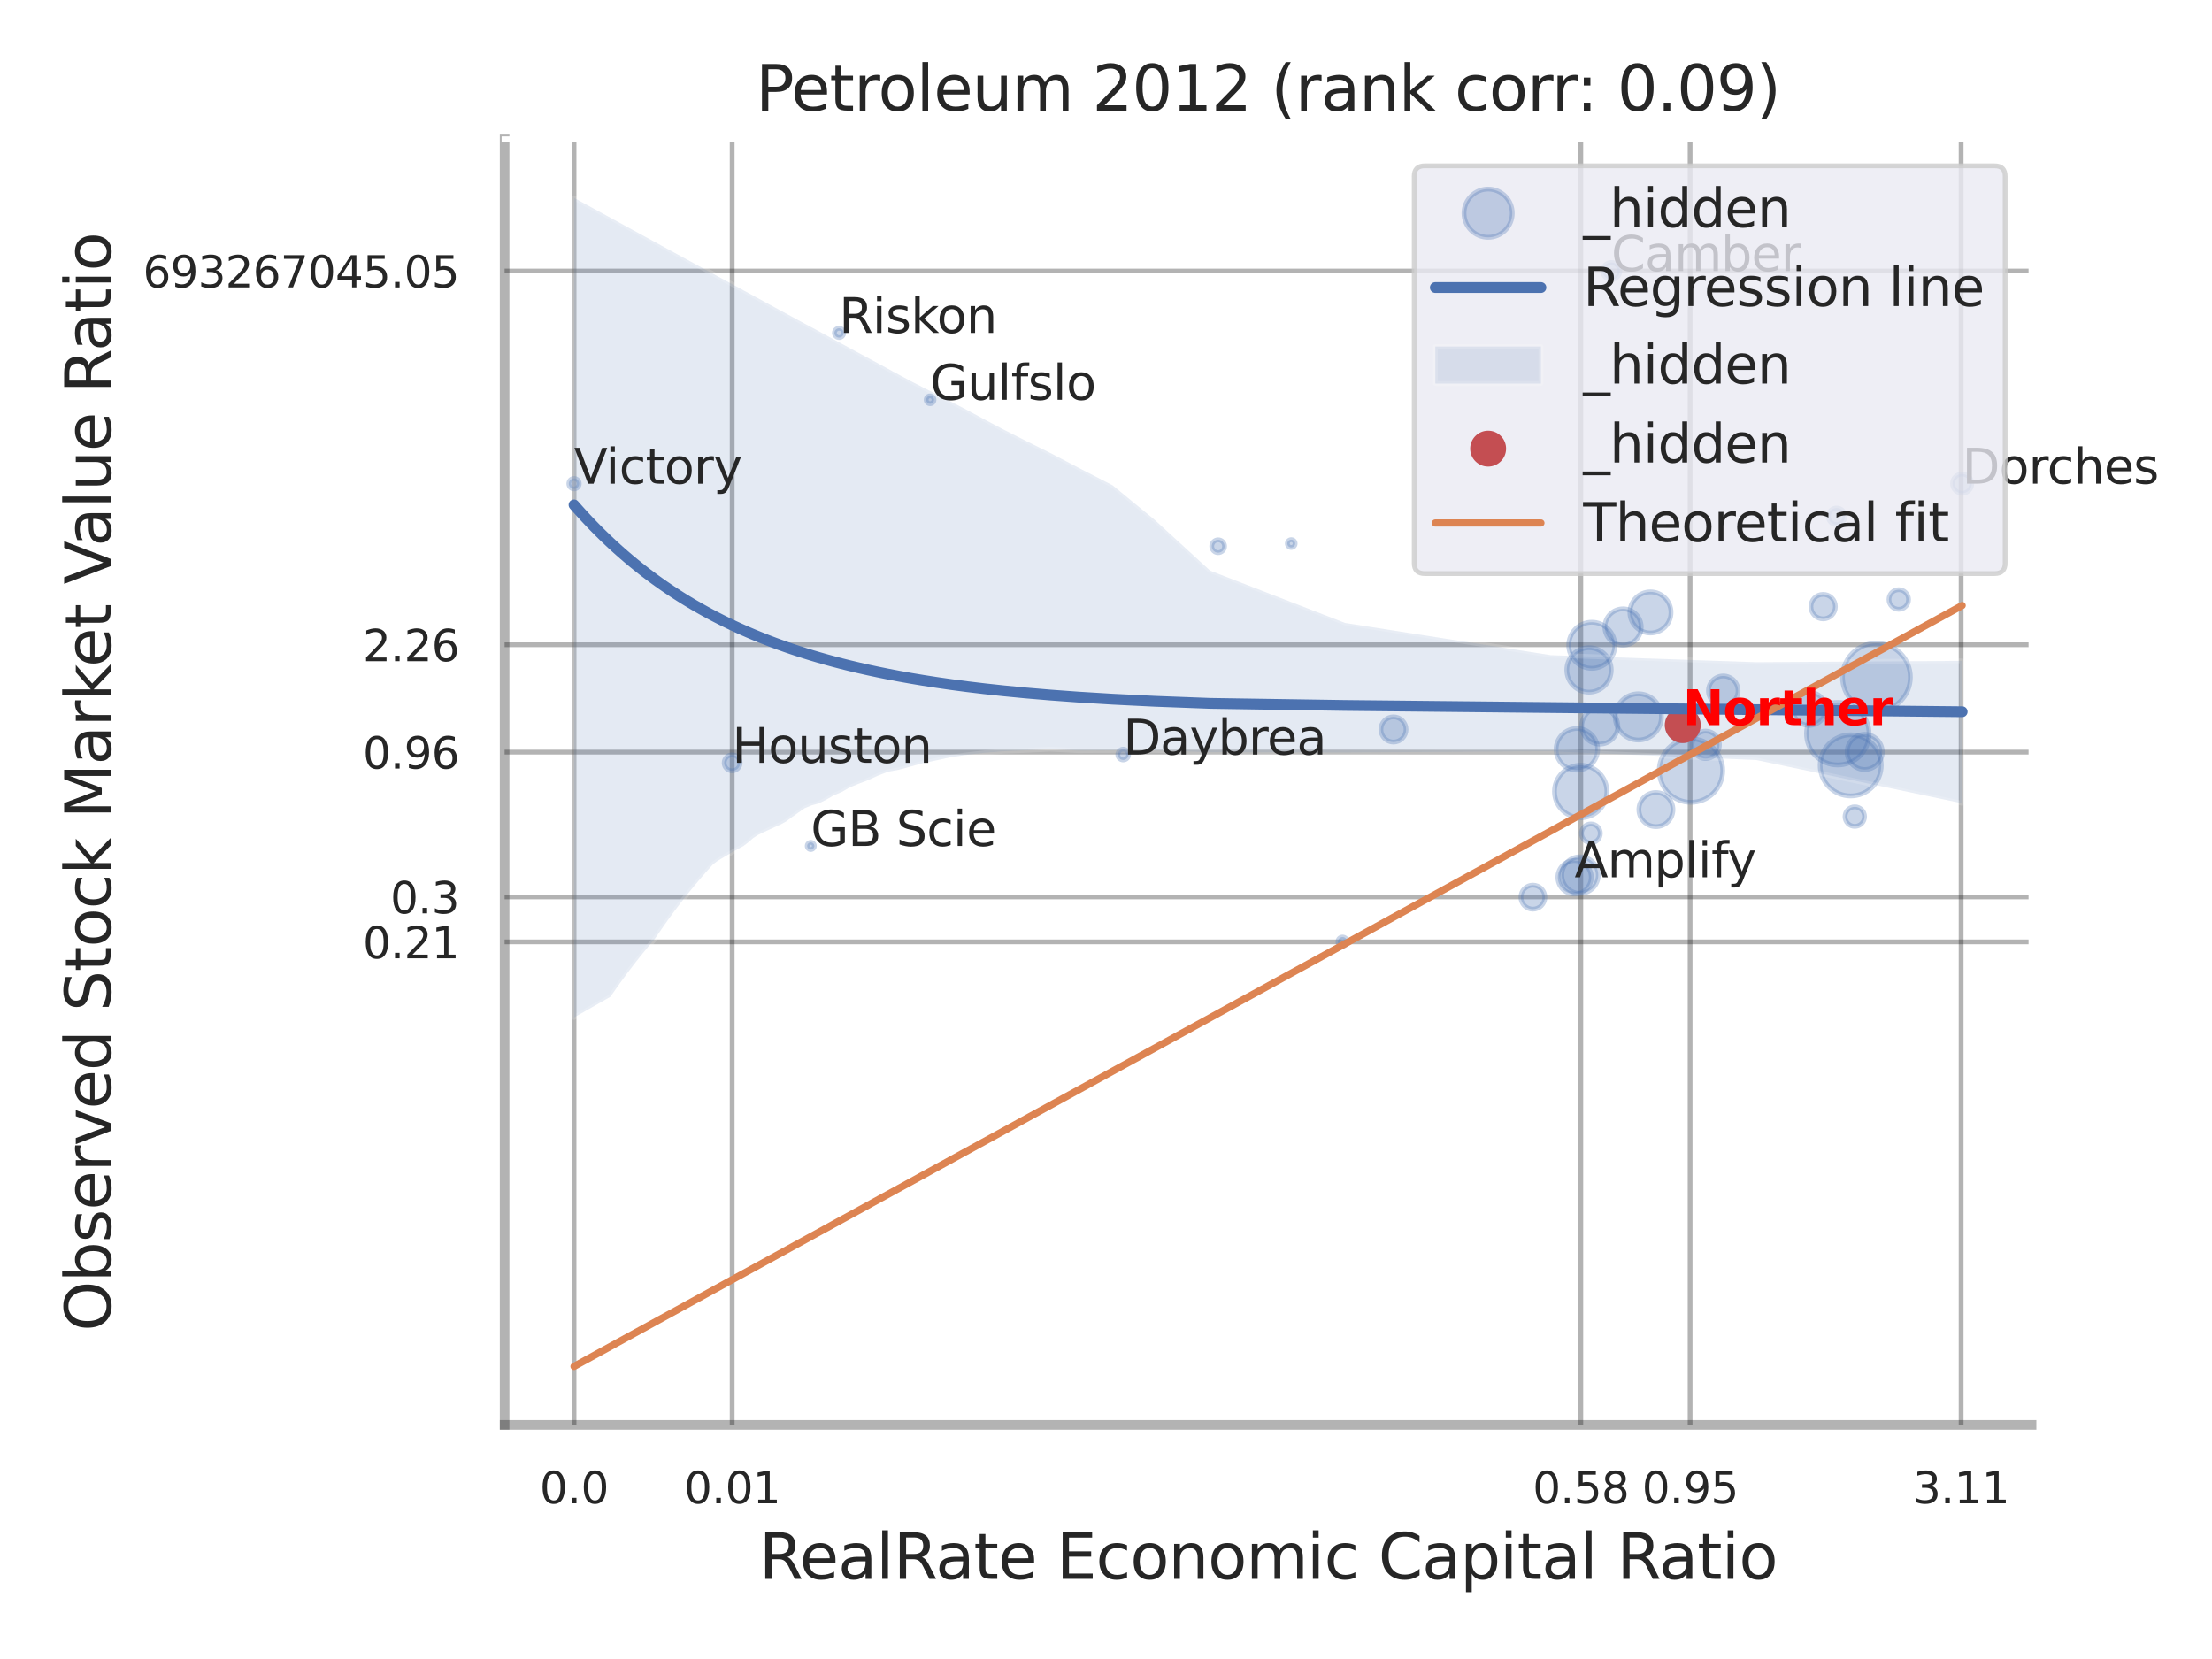 <?xml version="1.0" encoding="utf-8" standalone="no"?>
<!DOCTYPE svg PUBLIC "-//W3C//DTD SVG 1.1//EN"
  "http://www.w3.org/Graphics/SVG/1.1/DTD/svg11.dtd">
<svg xmlns:xlink="http://www.w3.org/1999/xlink" width="460.8pt" height="345.6pt" viewBox="0 0 460.8 345.6" xmlns="http://www.w3.org/2000/svg" version="1.1">
 <defs>
  <style type="text/css">*{stroke-linejoin: round; stroke-linecap: butt}</style>
 </defs>
 <g id="figure_1">
  <g id="patch_1">
   <path d="M 0 345.6 
L 460.8 345.6 
L 460.8 0 
L 0 0 
z
" style="fill: #ffffff"/>
  </g>
  <g id="axes_1">
   <g id="patch_2">
    <path d="M 105.12 296.82 
L 423.213 296.82 
L 423.213 29.04 
L 105.12 29.04 
z
" style="fill: #ffffff"/>
   </g>
   <g id="matplotlib.axis_1">
    <g id="xtick_1">
     <g id="line2d_1">
      <path d="M 119.58 296.82 
L 119.58 29.04 
" clip-path="url(#pd9da206932)" style="fill: none; stroke: #000000; stroke-opacity: 0.3; stroke-linecap: round"/>
     </g>
     <g id="text_1">
      <!-- 0.0 -->
      <g style="fill: #262626" transform="translate(112.424 313.159) scale(0.09 -0.09)">
       <defs>
        <path id="DejaVuSans-30" d="M 2034 4250 
Q 1547 4250 1301 3770 
Q 1056 3291 1056 2328 
Q 1056 1369 1301 889 
Q 1547 409 2034 409 
Q 2525 409 2770 889 
Q 3016 1369 3016 2328 
Q 3016 3291 2770 3770 
Q 2525 4250 2034 4250 
z
M 2034 4750 
Q 2819 4750 3233 4129 
Q 3647 3509 3647 2328 
Q 3647 1150 3233 529 
Q 2819 -91 2034 -91 
Q 1250 -91 836 529 
Q 422 1150 422 2328 
Q 422 3509 836 4129 
Q 1250 4750 2034 4750 
z
" transform="scale(0.016)"/>
        <path id="DejaVuSans-2e" d="M 684 794 
L 1344 794 
L 1344 0 
L 684 0 
L 684 794 
z
" transform="scale(0.016)"/>
       </defs>
       <use xlink:href="#DejaVuSans-30"/>
       <use xlink:href="#DejaVuSans-2e" transform="translate(63.623 0)"/>
       <use xlink:href="#DejaVuSans-30" transform="translate(95.41 0)"/>
      </g>
     </g>
    </g>
    <g id="xtick_2">
     <g id="line2d_2">
      <path d="M 152.519 296.82 
L 152.519 29.04 
" clip-path="url(#pd9da206932)" style="fill: none; stroke: #000000; stroke-opacity: 0.3; stroke-linecap: round"/>
     </g>
     <g id="text_2">
      <!-- 0.01 -->
      <g style="fill: #262626" transform="translate(142.499 313.159) scale(0.09 -0.09)">
       <defs>
        <path id="DejaVuSans-31" d="M 794 531 
L 1825 531 
L 1825 4091 
L 703 3866 
L 703 4441 
L 1819 4666 
L 2450 4666 
L 2450 531 
L 3481 531 
L 3481 0 
L 794 0 
L 794 531 
z
" transform="scale(0.016)"/>
       </defs>
       <use xlink:href="#DejaVuSans-30"/>
       <use xlink:href="#DejaVuSans-2e" transform="translate(63.623 0)"/>
       <use xlink:href="#DejaVuSans-30" transform="translate(95.41 0)"/>
       <use xlink:href="#DejaVuSans-31" transform="translate(159.033 0)"/>
      </g>
     </g>
    </g>
    <g id="xtick_3">
     <g id="line2d_3">
      <path d="M 329.308 296.82 
L 329.308 29.04 
" clip-path="url(#pd9da206932)" style="fill: none; stroke: #000000; stroke-opacity: 0.3; stroke-linecap: round"/>
     </g>
     <g id="text_3">
      <!-- 0.58 -->
      <g style="fill: #262626" transform="translate(319.289 313.159) scale(0.09 -0.09)">
       <defs>
        <path id="DejaVuSans-35" d="M 691 4666 
L 3169 4666 
L 3169 4134 
L 1269 4134 
L 1269 2991 
Q 1406 3038 1543 3061 
Q 1681 3084 1819 3084 
Q 2600 3084 3056 2656 
Q 3513 2228 3513 1497 
Q 3513 744 3044 326 
Q 2575 -91 1722 -91 
Q 1428 -91 1123 -41 
Q 819 9 494 109 
L 494 744 
Q 775 591 1075 516 
Q 1375 441 1709 441 
Q 2250 441 2565 725 
Q 2881 1009 2881 1497 
Q 2881 1984 2565 2268 
Q 2250 2553 1709 2553 
Q 1456 2553 1204 2497 
Q 953 2441 691 2322 
L 691 4666 
z
" transform="scale(0.016)"/>
        <path id="DejaVuSans-38" d="M 2034 2216 
Q 1584 2216 1326 1975 
Q 1069 1734 1069 1313 
Q 1069 891 1326 650 
Q 1584 409 2034 409 
Q 2484 409 2743 651 
Q 3003 894 3003 1313 
Q 3003 1734 2745 1975 
Q 2488 2216 2034 2216 
z
M 1403 2484 
Q 997 2584 770 2862 
Q 544 3141 544 3541 
Q 544 4100 942 4425 
Q 1341 4750 2034 4750 
Q 2731 4750 3128 4425 
Q 3525 4100 3525 3541 
Q 3525 3141 3298 2862 
Q 3072 2584 2669 2484 
Q 3125 2378 3379 2068 
Q 3634 1759 3634 1313 
Q 3634 634 3220 271 
Q 2806 -91 2034 -91 
Q 1263 -91 848 271 
Q 434 634 434 1313 
Q 434 1759 690 2068 
Q 947 2378 1403 2484 
z
M 1172 3481 
Q 1172 3119 1398 2916 
Q 1625 2713 2034 2713 
Q 2441 2713 2670 2916 
Q 2900 3119 2900 3481 
Q 2900 3844 2670 4047 
Q 2441 4250 2034 4250 
Q 1625 4250 1398 4047 
Q 1172 3844 1172 3481 
z
" transform="scale(0.016)"/>
       </defs>
       <use xlink:href="#DejaVuSans-30"/>
       <use xlink:href="#DejaVuSans-2e" transform="translate(63.623 0)"/>
       <use xlink:href="#DejaVuSans-35" transform="translate(95.41 0)"/>
       <use xlink:href="#DejaVuSans-38" transform="translate(159.033 0)"/>
      </g>
     </g>
    </g>
    <g id="xtick_4">
     <g id="line2d_4">
      <path d="M 352.081 296.82 
L 352.081 29.04 
" clip-path="url(#pd9da206932)" style="fill: none; stroke: #000000; stroke-opacity: 0.3; stroke-linecap: round"/>
     </g>
     <g id="text_4">
      <!-- 0.95 -->
      <g style="fill: #262626" transform="translate(342.061 313.159) scale(0.09 -0.09)">
       <defs>
        <path id="DejaVuSans-39" d="M 703 97 
L 703 672 
Q 941 559 1184 500 
Q 1428 441 1663 441 
Q 2288 441 2617 861 
Q 2947 1281 2994 2138 
Q 2813 1869 2534 1725 
Q 2256 1581 1919 1581 
Q 1219 1581 811 2004 
Q 403 2428 403 3163 
Q 403 3881 828 4315 
Q 1253 4750 1959 4750 
Q 2769 4750 3195 4129 
Q 3622 3509 3622 2328 
Q 3622 1225 3098 567 
Q 2575 -91 1691 -91 
Q 1453 -91 1209 -44 
Q 966 3 703 97 
z
M 1959 2075 
Q 2384 2075 2632 2365 
Q 2881 2656 2881 3163 
Q 2881 3666 2632 3958 
Q 2384 4250 1959 4250 
Q 1534 4250 1286 3958 
Q 1038 3666 1038 3163 
Q 1038 2656 1286 2365 
Q 1534 2075 1959 2075 
z
" transform="scale(0.016)"/>
       </defs>
       <use xlink:href="#DejaVuSans-30"/>
       <use xlink:href="#DejaVuSans-2e" transform="translate(63.623 0)"/>
       <use xlink:href="#DejaVuSans-39" transform="translate(95.41 0)"/>
       <use xlink:href="#DejaVuSans-35" transform="translate(159.033 0)"/>
      </g>
     </g>
    </g>
    <g id="xtick_5">
     <g id="line2d_5">
      <path d="M 408.537 296.82 
L 408.537 29.04 
" clip-path="url(#pd9da206932)" style="fill: none; stroke: #000000; stroke-opacity: 0.3; stroke-linecap: round"/>
     </g>
     <g id="text_5">
      <!-- 3.11 -->
      <g style="fill: #262626" transform="translate(398.518 313.159) scale(0.09 -0.09)">
       <defs>
        <path id="DejaVuSans-33" d="M 2597 2516 
Q 3050 2419 3304 2112 
Q 3559 1806 3559 1356 
Q 3559 666 3084 287 
Q 2609 -91 1734 -91 
Q 1441 -91 1130 -33 
Q 819 25 488 141 
L 488 750 
Q 750 597 1062 519 
Q 1375 441 1716 441 
Q 2309 441 2620 675 
Q 2931 909 2931 1356 
Q 2931 1769 2642 2001 
Q 2353 2234 1838 2234 
L 1294 2234 
L 1294 2753 
L 1863 2753 
Q 2328 2753 2575 2939 
Q 2822 3125 2822 3475 
Q 2822 3834 2567 4026 
Q 2313 4219 1838 4219 
Q 1578 4219 1281 4162 
Q 984 4106 628 3988 
L 628 4550 
Q 988 4650 1302 4700 
Q 1616 4750 1894 4750 
Q 2613 4750 3031 4423 
Q 3450 4097 3450 3541 
Q 3450 3153 3228 2886 
Q 3006 2619 2597 2516 
z
" transform="scale(0.016)"/>
       </defs>
       <use xlink:href="#DejaVuSans-33"/>
       <use xlink:href="#DejaVuSans-2e" transform="translate(63.623 0)"/>
       <use xlink:href="#DejaVuSans-31" transform="translate(95.41 0)"/>
       <use xlink:href="#DejaVuSans-31" transform="translate(159.033 0)"/>
      </g>
     </g>
    </g>
    <g id="xtick_6"/>
    <g id="xtick_7"/>
    <g id="xtick_8"/>
    <g id="xtick_9"/>
    <g id="text_6">
     <!-- RealRate Economic Capital Ratio -->
     <g style="fill: #262626" transform="translate(158.113 328.908) scale(0.13 -0.13)">
      <defs>
       <path id="DejaVuSans-52" d="M 2841 2188 
Q 3044 2119 3236 1894 
Q 3428 1669 3622 1275 
L 4263 0 
L 3584 0 
L 2988 1197 
Q 2756 1666 2539 1819 
Q 2322 1972 1947 1972 
L 1259 1972 
L 1259 0 
L 628 0 
L 628 4666 
L 2053 4666 
Q 2853 4666 3247 4331 
Q 3641 3997 3641 3322 
Q 3641 2881 3436 2590 
Q 3231 2300 2841 2188 
z
M 1259 4147 
L 1259 2491 
L 2053 2491 
Q 2509 2491 2742 2702 
Q 2975 2913 2975 3322 
Q 2975 3731 2742 3939 
Q 2509 4147 2053 4147 
L 1259 4147 
z
" transform="scale(0.016)"/>
       <path id="DejaVuSans-65" d="M 3597 1894 
L 3597 1613 
L 953 1613 
Q 991 1019 1311 708 
Q 1631 397 2203 397 
Q 2534 397 2845 478 
Q 3156 559 3463 722 
L 3463 178 
Q 3153 47 2828 -22 
Q 2503 -91 2169 -91 
Q 1331 -91 842 396 
Q 353 884 353 1716 
Q 353 2575 817 3079 
Q 1281 3584 2069 3584 
Q 2775 3584 3186 3129 
Q 3597 2675 3597 1894 
z
M 3022 2063 
Q 3016 2534 2758 2815 
Q 2500 3097 2075 3097 
Q 1594 3097 1305 2825 
Q 1016 2553 972 2059 
L 3022 2063 
z
" transform="scale(0.016)"/>
       <path id="DejaVuSans-61" d="M 2194 1759 
Q 1497 1759 1228 1600 
Q 959 1441 959 1056 
Q 959 750 1161 570 
Q 1363 391 1709 391 
Q 2188 391 2477 730 
Q 2766 1069 2766 1631 
L 2766 1759 
L 2194 1759 
z
M 3341 1997 
L 3341 0 
L 2766 0 
L 2766 531 
Q 2569 213 2275 61 
Q 1981 -91 1556 -91 
Q 1019 -91 701 211 
Q 384 513 384 1019 
Q 384 1609 779 1909 
Q 1175 2209 1959 2209 
L 2766 2209 
L 2766 2266 
Q 2766 2663 2505 2880 
Q 2244 3097 1772 3097 
Q 1472 3097 1187 3025 
Q 903 2953 641 2809 
L 641 3341 
Q 956 3463 1253 3523 
Q 1550 3584 1831 3584 
Q 2591 3584 2966 3190 
Q 3341 2797 3341 1997 
z
" transform="scale(0.016)"/>
       <path id="DejaVuSans-6c" d="M 603 4863 
L 1178 4863 
L 1178 0 
L 603 0 
L 603 4863 
z
" transform="scale(0.016)"/>
       <path id="DejaVuSans-74" d="M 1172 4494 
L 1172 3500 
L 2356 3500 
L 2356 3053 
L 1172 3053 
L 1172 1153 
Q 1172 725 1289 603 
Q 1406 481 1766 481 
L 2356 481 
L 2356 0 
L 1766 0 
Q 1100 0 847 248 
Q 594 497 594 1153 
L 594 3053 
L 172 3053 
L 172 3500 
L 594 3500 
L 594 4494 
L 1172 4494 
z
" transform="scale(0.016)"/>
       <path id="DejaVuSans-20" transform="scale(0.016)"/>
       <path id="DejaVuSans-45" d="M 628 4666 
L 3578 4666 
L 3578 4134 
L 1259 4134 
L 1259 2753 
L 3481 2753 
L 3481 2222 
L 1259 2222 
L 1259 531 
L 3634 531 
L 3634 0 
L 628 0 
L 628 4666 
z
" transform="scale(0.016)"/>
       <path id="DejaVuSans-63" d="M 3122 3366 
L 3122 2828 
Q 2878 2963 2633 3030 
Q 2388 3097 2138 3097 
Q 1578 3097 1268 2742 
Q 959 2388 959 1747 
Q 959 1106 1268 751 
Q 1578 397 2138 397 
Q 2388 397 2633 464 
Q 2878 531 3122 666 
L 3122 134 
Q 2881 22 2623 -34 
Q 2366 -91 2075 -91 
Q 1284 -91 818 406 
Q 353 903 353 1747 
Q 353 2603 823 3093 
Q 1294 3584 2113 3584 
Q 2378 3584 2631 3529 
Q 2884 3475 3122 3366 
z
" transform="scale(0.016)"/>
       <path id="DejaVuSans-6f" d="M 1959 3097 
Q 1497 3097 1228 2736 
Q 959 2375 959 1747 
Q 959 1119 1226 758 
Q 1494 397 1959 397 
Q 2419 397 2687 759 
Q 2956 1122 2956 1747 
Q 2956 2369 2687 2733 
Q 2419 3097 1959 3097 
z
M 1959 3584 
Q 2709 3584 3137 3096 
Q 3566 2609 3566 1747 
Q 3566 888 3137 398 
Q 2709 -91 1959 -91 
Q 1206 -91 779 398 
Q 353 888 353 1747 
Q 353 2609 779 3096 
Q 1206 3584 1959 3584 
z
" transform="scale(0.016)"/>
       <path id="DejaVuSans-6e" d="M 3513 2113 
L 3513 0 
L 2938 0 
L 2938 2094 
Q 2938 2591 2744 2837 
Q 2550 3084 2163 3084 
Q 1697 3084 1428 2787 
Q 1159 2491 1159 1978 
L 1159 0 
L 581 0 
L 581 3500 
L 1159 3500 
L 1159 2956 
Q 1366 3272 1645 3428 
Q 1925 3584 2291 3584 
Q 2894 3584 3203 3211 
Q 3513 2838 3513 2113 
z
" transform="scale(0.016)"/>
       <path id="DejaVuSans-6d" d="M 3328 2828 
Q 3544 3216 3844 3400 
Q 4144 3584 4550 3584 
Q 5097 3584 5394 3201 
Q 5691 2819 5691 2113 
L 5691 0 
L 5113 0 
L 5113 2094 
Q 5113 2597 4934 2840 
Q 4756 3084 4391 3084 
Q 3944 3084 3684 2787 
Q 3425 2491 3425 1978 
L 3425 0 
L 2847 0 
L 2847 2094 
Q 2847 2600 2669 2842 
Q 2491 3084 2119 3084 
Q 1678 3084 1418 2786 
Q 1159 2488 1159 1978 
L 1159 0 
L 581 0 
L 581 3500 
L 1159 3500 
L 1159 2956 
Q 1356 3278 1631 3431 
Q 1906 3584 2284 3584 
Q 2666 3584 2933 3390 
Q 3200 3197 3328 2828 
z
" transform="scale(0.016)"/>
       <path id="DejaVuSans-69" d="M 603 3500 
L 1178 3500 
L 1178 0 
L 603 0 
L 603 3500 
z
M 603 4863 
L 1178 4863 
L 1178 4134 
L 603 4134 
L 603 4863 
z
" transform="scale(0.016)"/>
       <path id="DejaVuSans-43" d="M 4122 4306 
L 4122 3641 
Q 3803 3938 3442 4084 
Q 3081 4231 2675 4231 
Q 1875 4231 1450 3742 
Q 1025 3253 1025 2328 
Q 1025 1406 1450 917 
Q 1875 428 2675 428 
Q 3081 428 3442 575 
Q 3803 722 4122 1019 
L 4122 359 
Q 3791 134 3420 21 
Q 3050 -91 2638 -91 
Q 1578 -91 968 557 
Q 359 1206 359 2328 
Q 359 3453 968 4101 
Q 1578 4750 2638 4750 
Q 3056 4750 3426 4639 
Q 3797 4528 4122 4306 
z
" transform="scale(0.016)"/>
       <path id="DejaVuSans-70" d="M 1159 525 
L 1159 -1331 
L 581 -1331 
L 581 3500 
L 1159 3500 
L 1159 2969 
Q 1341 3281 1617 3432 
Q 1894 3584 2278 3584 
Q 2916 3584 3314 3078 
Q 3713 2572 3713 1747 
Q 3713 922 3314 415 
Q 2916 -91 2278 -91 
Q 1894 -91 1617 61 
Q 1341 213 1159 525 
z
M 3116 1747 
Q 3116 2381 2855 2742 
Q 2594 3103 2138 3103 
Q 1681 3103 1420 2742 
Q 1159 2381 1159 1747 
Q 1159 1113 1420 752 
Q 1681 391 2138 391 
Q 2594 391 2855 752 
Q 3116 1113 3116 1747 
z
" transform="scale(0.016)"/>
      </defs>
      <use xlink:href="#DejaVuSans-52"/>
      <use xlink:href="#DejaVuSans-65" transform="translate(64.982 0)"/>
      <use xlink:href="#DejaVuSans-61" transform="translate(126.506 0)"/>
      <use xlink:href="#DejaVuSans-6c" transform="translate(187.785 0)"/>
      <use xlink:href="#DejaVuSans-52" transform="translate(215.568 0)"/>
      <use xlink:href="#DejaVuSans-61" transform="translate(282.801 0)"/>
      <use xlink:href="#DejaVuSans-74" transform="translate(344.08 0)"/>
      <use xlink:href="#DejaVuSans-65" transform="translate(383.289 0)"/>
      <use xlink:href="#DejaVuSans-20" transform="translate(444.812 0)"/>
      <use xlink:href="#DejaVuSans-45" transform="translate(476.6 0)"/>
      <use xlink:href="#DejaVuSans-63" transform="translate(539.783 0)"/>
      <use xlink:href="#DejaVuSans-6f" transform="translate(594.764 0)"/>
      <use xlink:href="#DejaVuSans-6e" transform="translate(655.945 0)"/>
      <use xlink:href="#DejaVuSans-6f" transform="translate(719.324 0)"/>
      <use xlink:href="#DejaVuSans-6d" transform="translate(780.506 0)"/>
      <use xlink:href="#DejaVuSans-69" transform="translate(877.918 0)"/>
      <use xlink:href="#DejaVuSans-63" transform="translate(905.701 0)"/>
      <use xlink:href="#DejaVuSans-20" transform="translate(960.682 0)"/>
      <use xlink:href="#DejaVuSans-43" transform="translate(992.469 0)"/>
      <use xlink:href="#DejaVuSans-61" transform="translate(1062.293 0)"/>
      <use xlink:href="#DejaVuSans-70" transform="translate(1123.572 0)"/>
      <use xlink:href="#DejaVuSans-69" transform="translate(1187.049 0)"/>
      <use xlink:href="#DejaVuSans-74" transform="translate(1214.832 0)"/>
      <use xlink:href="#DejaVuSans-61" transform="translate(1254.041 0)"/>
      <use xlink:href="#DejaVuSans-6c" transform="translate(1315.32 0)"/>
      <use xlink:href="#DejaVuSans-20" transform="translate(1343.104 0)"/>
      <use xlink:href="#DejaVuSans-52" transform="translate(1374.891 0)"/>
      <use xlink:href="#DejaVuSans-61" transform="translate(1442.123 0)"/>
      <use xlink:href="#DejaVuSans-74" transform="translate(1503.402 0)"/>
      <use xlink:href="#DejaVuSans-69" transform="translate(1542.611 0)"/>
      <use xlink:href="#DejaVuSans-6f" transform="translate(1570.395 0)"/>
     </g>
    </g>
   </g>
   <g id="matplotlib.axis_2">
    <g id="ytick_1">
     <g id="line2d_6">
      <path d="M 105.12 196.209 
L 423.213 196.209 
" clip-path="url(#pd9da206932)" style="fill: none; stroke: #000000; stroke-opacity: 0.3; stroke-linecap: round"/>
     </g>
     <g id="text_7">
      <!-- 0.21 -->
      <g style="fill: #262626" transform="translate(75.581 199.628) scale(0.09 -0.09)">
       <defs>
        <path id="DejaVuSans-32" d="M 1228 531 
L 3431 531 
L 3431 0 
L 469 0 
L 469 531 
Q 828 903 1448 1529 
Q 2069 2156 2228 2338 
Q 2531 2678 2651 2914 
Q 2772 3150 2772 3378 
Q 2772 3750 2511 3984 
Q 2250 4219 1831 4219 
Q 1534 4219 1204 4116 
Q 875 4013 500 3803 
L 500 4441 
Q 881 4594 1212 4672 
Q 1544 4750 1819 4750 
Q 2544 4750 2975 4387 
Q 3406 4025 3406 3419 
Q 3406 3131 3298 2873 
Q 3191 2616 2906 2266 
Q 2828 2175 2409 1742 
Q 1991 1309 1228 531 
z
" transform="scale(0.016)"/>
       </defs>
       <use xlink:href="#DejaVuSans-30"/>
       <use xlink:href="#DejaVuSans-2e" transform="translate(63.623 0)"/>
       <use xlink:href="#DejaVuSans-32" transform="translate(95.41 0)"/>
       <use xlink:href="#DejaVuSans-31" transform="translate(159.033 0)"/>
      </g>
     </g>
    </g>
    <g id="ytick_2">
     <g id="line2d_7">
      <path d="M 105.12 186.847 
L 423.213 186.847 
" clip-path="url(#pd9da206932)" style="fill: none; stroke: #000000; stroke-opacity: 0.3; stroke-linecap: round"/>
     </g>
     <g id="text_8">
      <!-- 0.3 -->
      <g style="fill: #262626" transform="translate(81.307 190.266) scale(0.09 -0.09)">
       <use xlink:href="#DejaVuSans-30"/>
       <use xlink:href="#DejaVuSans-2e" transform="translate(63.623 0)"/>
       <use xlink:href="#DejaVuSans-33" transform="translate(95.41 0)"/>
      </g>
     </g>
    </g>
    <g id="ytick_3">
     <g id="line2d_8">
      <path d="M 105.12 156.68 
L 423.213 156.68 
" clip-path="url(#pd9da206932)" style="fill: none; stroke: #000000; stroke-opacity: 0.3; stroke-linecap: round"/>
     </g>
     <g id="text_9">
      <!-- 0.96 -->
      <g style="fill: #262626" transform="translate(75.581 160.099) scale(0.09 -0.09)">
       <defs>
        <path id="DejaVuSans-36" d="M 2113 2584 
Q 1688 2584 1439 2293 
Q 1191 2003 1191 1497 
Q 1191 994 1439 701 
Q 1688 409 2113 409 
Q 2538 409 2786 701 
Q 3034 994 3034 1497 
Q 3034 2003 2786 2293 
Q 2538 2584 2113 2584 
z
M 3366 4563 
L 3366 3988 
Q 3128 4100 2886 4159 
Q 2644 4219 2406 4219 
Q 1781 4219 1451 3797 
Q 1122 3375 1075 2522 
Q 1259 2794 1537 2939 
Q 1816 3084 2150 3084 
Q 2853 3084 3261 2657 
Q 3669 2231 3669 1497 
Q 3669 778 3244 343 
Q 2819 -91 2113 -91 
Q 1303 -91 875 529 
Q 447 1150 447 2328 
Q 447 3434 972 4092 
Q 1497 4750 2381 4750 
Q 2619 4750 2861 4703 
Q 3103 4656 3366 4563 
z
" transform="scale(0.016)"/>
       </defs>
       <use xlink:href="#DejaVuSans-30"/>
       <use xlink:href="#DejaVuSans-2e" transform="translate(63.623 0)"/>
       <use xlink:href="#DejaVuSans-39" transform="translate(95.41 0)"/>
       <use xlink:href="#DejaVuSans-36" transform="translate(159.033 0)"/>
      </g>
     </g>
    </g>
    <g id="ytick_4">
     <g id="line2d_9">
      <path d="M 105.12 134.314 
L 423.213 134.314 
" clip-path="url(#pd9da206932)" style="fill: none; stroke: #000000; stroke-opacity: 0.3; stroke-linecap: round"/>
     </g>
     <g id="text_10">
      <!-- 2.26 -->
      <g style="fill: #262626" transform="translate(75.581 137.734) scale(0.09 -0.09)">
       <use xlink:href="#DejaVuSans-32"/>
       <use xlink:href="#DejaVuSans-2e" transform="translate(63.623 0)"/>
       <use xlink:href="#DejaVuSans-32" transform="translate(95.41 0)"/>
       <use xlink:href="#DejaVuSans-36" transform="translate(159.033 0)"/>
      </g>
     </g>
    </g>
    <g id="ytick_5">
     <g id="line2d_10">
      <path d="M 105.12 56.454 
L 423.213 56.454 
" clip-path="url(#pd9da206932)" style="fill: none; stroke: #000000; stroke-opacity: 0.3; stroke-linecap: round"/>
     </g>
     <g id="text_11">
      <!-- 693267045.05 -->
      <g style="fill: #262626" transform="translate(29.771 59.873) scale(0.09 -0.09)">
       <defs>
        <path id="DejaVuSans-37" d="M 525 4666 
L 3525 4666 
L 3525 4397 
L 1831 0 
L 1172 0 
L 2766 4134 
L 525 4134 
L 525 4666 
z
" transform="scale(0.016)"/>
        <path id="DejaVuSans-34" d="M 2419 4116 
L 825 1625 
L 2419 1625 
L 2419 4116 
z
M 2253 4666 
L 3047 4666 
L 3047 1625 
L 3713 1625 
L 3713 1100 
L 3047 1100 
L 3047 0 
L 2419 0 
L 2419 1100 
L 313 1100 
L 313 1709 
L 2253 4666 
z
" transform="scale(0.016)"/>
       </defs>
       <use xlink:href="#DejaVuSans-36"/>
       <use xlink:href="#DejaVuSans-39" transform="translate(63.623 0)"/>
       <use xlink:href="#DejaVuSans-33" transform="translate(127.246 0)"/>
       <use xlink:href="#DejaVuSans-32" transform="translate(190.869 0)"/>
       <use xlink:href="#DejaVuSans-36" transform="translate(254.492 0)"/>
       <use xlink:href="#DejaVuSans-37" transform="translate(318.115 0)"/>
       <use xlink:href="#DejaVuSans-30" transform="translate(381.738 0)"/>
       <use xlink:href="#DejaVuSans-34" transform="translate(445.361 0)"/>
       <use xlink:href="#DejaVuSans-35" transform="translate(508.984 0)"/>
       <use xlink:href="#DejaVuSans-2e" transform="translate(572.607 0)"/>
       <use xlink:href="#DejaVuSans-30" transform="translate(604.395 0)"/>
       <use xlink:href="#DejaVuSans-35" transform="translate(668.018 0)"/>
      </g>
     </g>
    </g>
    <g id="ytick_6"/>
    <g id="ytick_7"/>
    <g id="ytick_8"/>
    <g id="ytick_9"/>
    <g id="ytick_10"/>
    <g id="ytick_11"/>
    <g id="text_12">
     <!-- Observed Stock Market Value Ratio -->
     <g style="fill: #262626" transform="translate(23.067 277.332) rotate(-90) scale(0.13 -0.13)">
      <defs>
       <path id="DejaVuSans-4f" d="M 2522 4238 
Q 1834 4238 1429 3725 
Q 1025 3213 1025 2328 
Q 1025 1447 1429 934 
Q 1834 422 2522 422 
Q 3209 422 3611 934 
Q 4013 1447 4013 2328 
Q 4013 3213 3611 3725 
Q 3209 4238 2522 4238 
z
M 2522 4750 
Q 3503 4750 4090 4092 
Q 4678 3434 4678 2328 
Q 4678 1225 4090 567 
Q 3503 -91 2522 -91 
Q 1538 -91 948 565 
Q 359 1222 359 2328 
Q 359 3434 948 4092 
Q 1538 4750 2522 4750 
z
" transform="scale(0.016)"/>
       <path id="DejaVuSans-62" d="M 3116 1747 
Q 3116 2381 2855 2742 
Q 2594 3103 2138 3103 
Q 1681 3103 1420 2742 
Q 1159 2381 1159 1747 
Q 1159 1113 1420 752 
Q 1681 391 2138 391 
Q 2594 391 2855 752 
Q 3116 1113 3116 1747 
z
M 1159 2969 
Q 1341 3281 1617 3432 
Q 1894 3584 2278 3584 
Q 2916 3584 3314 3078 
Q 3713 2572 3713 1747 
Q 3713 922 3314 415 
Q 2916 -91 2278 -91 
Q 1894 -91 1617 61 
Q 1341 213 1159 525 
L 1159 0 
L 581 0 
L 581 4863 
L 1159 4863 
L 1159 2969 
z
" transform="scale(0.016)"/>
       <path id="DejaVuSans-73" d="M 2834 3397 
L 2834 2853 
Q 2591 2978 2328 3040 
Q 2066 3103 1784 3103 
Q 1356 3103 1142 2972 
Q 928 2841 928 2578 
Q 928 2378 1081 2264 
Q 1234 2150 1697 2047 
L 1894 2003 
Q 2506 1872 2764 1633 
Q 3022 1394 3022 966 
Q 3022 478 2636 193 
Q 2250 -91 1575 -91 
Q 1294 -91 989 -36 
Q 684 19 347 128 
L 347 722 
Q 666 556 975 473 
Q 1284 391 1588 391 
Q 1994 391 2212 530 
Q 2431 669 2431 922 
Q 2431 1156 2273 1281 
Q 2116 1406 1581 1522 
L 1381 1569 
Q 847 1681 609 1914 
Q 372 2147 372 2553 
Q 372 3047 722 3315 
Q 1072 3584 1716 3584 
Q 2034 3584 2315 3537 
Q 2597 3491 2834 3397 
z
" transform="scale(0.016)"/>
       <path id="DejaVuSans-72" d="M 2631 2963 
Q 2534 3019 2420 3045 
Q 2306 3072 2169 3072 
Q 1681 3072 1420 2755 
Q 1159 2438 1159 1844 
L 1159 0 
L 581 0 
L 581 3500 
L 1159 3500 
L 1159 2956 
Q 1341 3275 1631 3429 
Q 1922 3584 2338 3584 
Q 2397 3584 2469 3576 
Q 2541 3569 2628 3553 
L 2631 2963 
z
" transform="scale(0.016)"/>
       <path id="DejaVuSans-76" d="M 191 3500 
L 800 3500 
L 1894 563 
L 2988 3500 
L 3597 3500 
L 2284 0 
L 1503 0 
L 191 3500 
z
" transform="scale(0.016)"/>
       <path id="DejaVuSans-64" d="M 2906 2969 
L 2906 4863 
L 3481 4863 
L 3481 0 
L 2906 0 
L 2906 525 
Q 2725 213 2448 61 
Q 2172 -91 1784 -91 
Q 1150 -91 751 415 
Q 353 922 353 1747 
Q 353 2572 751 3078 
Q 1150 3584 1784 3584 
Q 2172 3584 2448 3432 
Q 2725 3281 2906 2969 
z
M 947 1747 
Q 947 1113 1208 752 
Q 1469 391 1925 391 
Q 2381 391 2643 752 
Q 2906 1113 2906 1747 
Q 2906 2381 2643 2742 
Q 2381 3103 1925 3103 
Q 1469 3103 1208 2742 
Q 947 2381 947 1747 
z
" transform="scale(0.016)"/>
       <path id="DejaVuSans-53" d="M 3425 4513 
L 3425 3897 
Q 3066 4069 2747 4153 
Q 2428 4238 2131 4238 
Q 1616 4238 1336 4038 
Q 1056 3838 1056 3469 
Q 1056 3159 1242 3001 
Q 1428 2844 1947 2747 
L 2328 2669 
Q 3034 2534 3370 2195 
Q 3706 1856 3706 1288 
Q 3706 609 3251 259 
Q 2797 -91 1919 -91 
Q 1588 -91 1214 -16 
Q 841 59 441 206 
L 441 856 
Q 825 641 1194 531 
Q 1563 422 1919 422 
Q 2459 422 2753 634 
Q 3047 847 3047 1241 
Q 3047 1584 2836 1778 
Q 2625 1972 2144 2069 
L 1759 2144 
Q 1053 2284 737 2584 
Q 422 2884 422 3419 
Q 422 4038 858 4394 
Q 1294 4750 2059 4750 
Q 2388 4750 2728 4690 
Q 3069 4631 3425 4513 
z
" transform="scale(0.016)"/>
       <path id="DejaVuSans-6b" d="M 581 4863 
L 1159 4863 
L 1159 1991 
L 2875 3500 
L 3609 3500 
L 1753 1863 
L 3688 0 
L 2938 0 
L 1159 1709 
L 1159 0 
L 581 0 
L 581 4863 
z
" transform="scale(0.016)"/>
       <path id="DejaVuSans-4d" d="M 628 4666 
L 1569 4666 
L 2759 1491 
L 3956 4666 
L 4897 4666 
L 4897 0 
L 4281 0 
L 4281 4097 
L 3078 897 
L 2444 897 
L 1241 4097 
L 1241 0 
L 628 0 
L 628 4666 
z
" transform="scale(0.016)"/>
       <path id="DejaVuSans-56" d="M 1831 0 
L 50 4666 
L 709 4666 
L 2188 738 
L 3669 4666 
L 4325 4666 
L 2547 0 
L 1831 0 
z
" transform="scale(0.016)"/>
       <path id="DejaVuSans-75" d="M 544 1381 
L 544 3500 
L 1119 3500 
L 1119 1403 
Q 1119 906 1312 657 
Q 1506 409 1894 409 
Q 2359 409 2629 706 
Q 2900 1003 2900 1516 
L 2900 3500 
L 3475 3500 
L 3475 0 
L 2900 0 
L 2900 538 
Q 2691 219 2414 64 
Q 2138 -91 1772 -91 
Q 1169 -91 856 284 
Q 544 659 544 1381 
z
M 1991 3584 
L 1991 3584 
z
" transform="scale(0.016)"/>
      </defs>
      <use xlink:href="#DejaVuSans-4f"/>
      <use xlink:href="#DejaVuSans-62" transform="translate(78.711 0)"/>
      <use xlink:href="#DejaVuSans-73" transform="translate(142.188 0)"/>
      <use xlink:href="#DejaVuSans-65" transform="translate(194.287 0)"/>
      <use xlink:href="#DejaVuSans-72" transform="translate(255.811 0)"/>
      <use xlink:href="#DejaVuSans-76" transform="translate(296.924 0)"/>
      <use xlink:href="#DejaVuSans-65" transform="translate(356.104 0)"/>
      <use xlink:href="#DejaVuSans-64" transform="translate(417.627 0)"/>
      <use xlink:href="#DejaVuSans-20" transform="translate(481.104 0)"/>
      <use xlink:href="#DejaVuSans-53" transform="translate(512.891 0)"/>
      <use xlink:href="#DejaVuSans-74" transform="translate(576.367 0)"/>
      <use xlink:href="#DejaVuSans-6f" transform="translate(615.576 0)"/>
      <use xlink:href="#DejaVuSans-63" transform="translate(676.758 0)"/>
      <use xlink:href="#DejaVuSans-6b" transform="translate(731.738 0)"/>
      <use xlink:href="#DejaVuSans-20" transform="translate(789.648 0)"/>
      <use xlink:href="#DejaVuSans-4d" transform="translate(821.436 0)"/>
      <use xlink:href="#DejaVuSans-61" transform="translate(907.715 0)"/>
      <use xlink:href="#DejaVuSans-72" transform="translate(968.994 0)"/>
      <use xlink:href="#DejaVuSans-6b" transform="translate(1010.107 0)"/>
      <use xlink:href="#DejaVuSans-65" transform="translate(1064.393 0)"/>
      <use xlink:href="#DejaVuSans-74" transform="translate(1125.916 0)"/>
      <use xlink:href="#DejaVuSans-20" transform="translate(1165.125 0)"/>
      <use xlink:href="#DejaVuSans-56" transform="translate(1196.912 0)"/>
      <use xlink:href="#DejaVuSans-61" transform="translate(1257.57 0)"/>
      <use xlink:href="#DejaVuSans-6c" transform="translate(1318.85 0)"/>
      <use xlink:href="#DejaVuSans-75" transform="translate(1346.633 0)"/>
      <use xlink:href="#DejaVuSans-65" transform="translate(1410.012 0)"/>
      <use xlink:href="#DejaVuSans-20" transform="translate(1471.535 0)"/>
      <use xlink:href="#DejaVuSans-52" transform="translate(1503.322 0)"/>
      <use xlink:href="#DejaVuSans-61" transform="translate(1570.555 0)"/>
      <use xlink:href="#DejaVuSans-74" transform="translate(1631.834 0)"/>
      <use xlink:href="#DejaVuSans-69" transform="translate(1671.043 0)"/>
      <use xlink:href="#DejaVuSans-6f" transform="translate(1698.826 0)"/>
     </g>
    </g>
   </g>
   <g id="PathCollection_1">
    <path d="M 331.605 139.228 
C 332.879 139.228 334.102 138.721 335.003 137.82 
C 335.904 136.919 336.411 135.696 336.411 134.422 
C 336.411 133.147 335.904 131.924 335.003 131.023 
C 334.102 130.122 332.879 129.615 331.605 129.615 
C 330.33 129.615 329.108 130.122 328.206 131.023 
C 327.305 131.924 326.799 133.147 326.799 134.422 
C 326.799 135.696 327.305 136.919 328.206 137.82 
C 329.108 138.721 330.33 139.228 331.605 139.228 
z
" clip-path="url(#pd9da206932)" style="fill: #4c72b0; fill-opacity: 0.3; stroke: #4c72b0; stroke-opacity: 0.3"/>
    <path d="M 331.415 175.566 
C 331.936 175.566 332.435 175.359 332.804 174.991 
C 333.172 174.623 333.379 174.123 333.379 173.602 
C 333.379 173.082 333.172 172.582 332.804 172.214 
C 332.435 171.846 331.936 171.639 331.415 171.639 
C 330.895 171.639 330.395 171.846 330.027 172.214 
C 329.659 172.582 329.452 173.082 329.452 173.602 
C 329.452 174.123 329.659 174.623 330.027 174.991 
C 330.395 175.359 330.895 175.566 331.415 175.566 
z
" clip-path="url(#pd9da206932)" style="fill: #4c72b0; fill-opacity: 0.3; stroke: #4c72b0; stroke-opacity: 0.3"/>
    <path d="M 329.145 186.104 
C 330.154 186.104 331.122 185.703 331.835 184.989 
C 332.548 184.276 332.949 183.308 332.949 182.3 
C 332.949 181.291 332.548 180.323 331.835 179.61 
C 331.122 178.897 330.154 178.496 329.145 178.496 
C 328.136 178.496 327.169 178.897 326.455 179.61 
C 325.742 180.323 325.341 181.291 325.341 182.3 
C 325.341 183.308 325.742 184.276 326.455 184.989 
C 327.169 185.703 328.136 186.104 329.145 186.104 
z
" clip-path="url(#pd9da206932)" style="fill: #4c72b0; fill-opacity: 0.3; stroke: #4c72b0; stroke-opacity: 0.3"/>
    <path d="M 341.297 154.16 
C 342.575 154.16 343.8 153.652 344.703 152.749 
C 345.607 151.845 346.114 150.62 346.114 149.342 
C 346.114 148.065 345.607 146.84 344.703 145.936 
C 343.8 145.033 342.575 144.525 341.297 144.525 
C 340.02 144.525 338.794 145.033 337.891 145.936 
C 336.988 146.84 336.48 148.065 336.48 149.342 
C 336.48 150.62 336.988 151.845 337.891 152.749 
C 338.794 153.652 340.02 154.16 341.297 154.16 
z
" clip-path="url(#pd9da206932)" style="fill: #4c72b0; fill-opacity: 0.3; stroke: #4c72b0; stroke-opacity: 0.3"/>
    <path d="M 319.329 189.394 
C 319.992 189.394 320.628 189.13 321.097 188.662 
C 321.566 188.193 321.829 187.557 321.829 186.894 
C 321.829 186.231 321.566 185.595 321.097 185.126 
C 320.628 184.657 319.992 184.394 319.329 184.394 
C 318.666 184.394 318.031 184.657 317.562 185.126 
C 317.093 185.595 316.83 186.231 316.83 186.894 
C 316.83 187.557 317.093 188.193 317.562 188.662 
C 318.031 189.13 318.666 189.394 319.329 189.394 
z
" clip-path="url(#pd9da206932)" style="fill: #4c72b0; fill-opacity: 0.3; stroke: #4c72b0; stroke-opacity: 0.3"/>
    <path d="M 386.387 172.143 
C 386.926 172.143 387.444 171.929 387.825 171.548 
C 388.206 171.166 388.421 170.649 388.421 170.109 
C 388.421 169.57 388.206 169.053 387.825 168.671 
C 387.444 168.29 386.926 168.075 386.387 168.075 
C 385.847 168.075 385.33 168.29 384.949 168.671 
C 384.567 169.053 384.353 169.57 384.353 170.109 
C 384.353 170.649 384.567 171.166 384.949 171.548 
C 385.33 171.929 385.847 172.143 386.387 172.143 
z
" clip-path="url(#pd9da206932)" style="fill: #4c72b0; fill-opacity: 0.3; stroke: #4c72b0; stroke-opacity: 0.3"/>
    <path d="M 352.259 167.141 
C 354.013 167.141 355.696 166.444 356.937 165.203 
C 358.178 163.962 358.875 162.279 358.875 160.525 
C 358.875 158.77 358.178 157.087 356.937 155.846 
C 355.696 154.605 354.013 153.908 352.259 153.908 
C 350.504 153.908 348.821 154.605 347.58 155.846 
C 346.34 157.087 345.642 158.77 345.642 160.525 
C 345.642 162.279 346.34 163.962 347.58 165.203 
C 348.821 166.444 350.504 167.141 352.259 167.141 
z
" clip-path="url(#pd9da206932)" style="fill: #4c72b0; fill-opacity: 0.3; stroke: #4c72b0; stroke-opacity: 0.3"/>
    <path d="M 395.544 126.926 
C 396.085 126.926 396.605 126.711 396.987 126.328 
C 397.37 125.946 397.585 125.426 397.585 124.885 
C 397.585 124.344 397.37 123.825 396.987 123.442 
C 396.605 123.059 396.085 122.844 395.544 122.844 
C 395.003 122.844 394.484 123.059 394.101 123.442 
C 393.718 123.825 393.503 124.344 393.503 124.885 
C 393.503 125.426 393.718 125.946 394.101 126.328 
C 394.484 126.711 395.003 126.926 395.544 126.926 
z
" clip-path="url(#pd9da206932)" style="fill: #4c72b0; fill-opacity: 0.3; stroke: #4c72b0; stroke-opacity: 0.3"/>
    <path d="M 331.02 144.193 
C 332.248 144.193 333.426 143.705 334.295 142.836 
C 335.164 141.967 335.652 140.789 335.652 139.561 
C 335.652 138.332 335.164 137.154 334.295 136.285 
C 333.426 135.417 332.248 134.929 331.02 134.929 
C 329.791 134.929 328.613 135.417 327.744 136.285 
C 326.876 137.154 326.388 138.332 326.388 139.561 
C 326.388 140.789 326.876 141.967 327.744 142.836 
C 328.613 143.705 329.791 144.193 331.02 144.193 
z
" clip-path="url(#pd9da206932)" style="fill: #4c72b0; fill-opacity: 0.3; stroke: #4c72b0; stroke-opacity: 0.3"/>
    <path d="M 119.579 101.843 
C 119.867 101.843 120.143 101.729 120.347 101.525 
C 120.55 101.321 120.665 101.045 120.665 100.757 
C 120.665 100.469 120.55 100.193 120.347 99.989 
C 120.143 99.785 119.867 99.671 119.579 99.671 
C 119.291 99.671 119.014 99.785 118.811 99.989 
C 118.607 100.193 118.493 100.469 118.493 100.757 
C 118.493 101.045 118.607 101.321 118.811 101.525 
C 119.014 101.729 119.291 101.843 119.579 101.843 
z
" clip-path="url(#pd9da206932)" style="fill: #4c72b0; fill-opacity: 0.3; stroke: #4c72b0; stroke-opacity: 0.3"/>
    <path d="M 382.848 159.359 
C 384.577 159.359 386.235 158.672 387.458 157.45 
C 388.68 156.227 389.367 154.569 389.367 152.84 
C 389.367 151.111 388.68 149.453 387.458 148.23 
C 386.235 147.007 384.577 146.321 382.848 146.321 
C 381.119 146.321 379.461 147.007 378.238 148.23 
C 377.016 149.453 376.329 151.111 376.329 152.84 
C 376.329 154.569 377.016 156.227 378.238 157.45 
C 379.461 158.672 381.119 159.359 382.848 159.359 
z
" clip-path="url(#pd9da206932)" style="fill: #4c72b0; fill-opacity: 0.3; stroke: #4c72b0; stroke-opacity: 0.3"/>
    <path d="M 290.286 154.583 
C 290.982 154.583 291.65 154.307 292.142 153.814 
C 292.634 153.322 292.911 152.654 292.911 151.958 
C 292.911 151.262 292.634 150.594 292.142 150.102 
C 291.65 149.61 290.982 149.333 290.286 149.333 
C 289.589 149.333 288.922 149.61 288.429 150.102 
C 287.937 150.594 287.661 151.262 287.661 151.958 
C 287.661 152.654 287.937 153.322 288.429 153.814 
C 288.922 154.307 289.589 154.583 290.286 154.583 
z
" clip-path="url(#pd9da206932)" style="fill: #4c72b0; fill-opacity: 0.3; stroke: #4c72b0; stroke-opacity: 0.3"/>
    <path d="M 390.893 148.148 
C 392.769 148.148 394.567 147.403 395.893 146.077 
C 397.219 144.751 397.964 142.952 397.964 141.077 
C 397.964 139.202 397.219 137.403 395.893 136.077 
C 394.567 134.751 392.769 134.006 390.893 134.006 
C 389.018 134.006 387.219 134.751 385.893 136.077 
C 384.567 137.403 383.822 139.202 383.822 141.077 
C 383.822 142.952 384.567 144.751 385.893 146.077 
C 387.219 147.403 389.018 148.148 390.893 148.148 
z
" clip-path="url(#pd9da206932)" style="fill: #4c72b0; fill-opacity: 0.3; stroke: #4c72b0; stroke-opacity: 0.3"/>
    <path d="M 344.961 172.199 
C 345.902 172.199 346.804 171.825 347.47 171.159 
C 348.135 170.494 348.509 169.591 348.509 168.65 
C 348.509 167.709 348.135 166.807 347.47 166.141 
C 346.804 165.476 345.902 165.102 344.961 165.102 
C 344.02 165.102 343.117 165.476 342.452 166.141 
C 341.786 166.807 341.412 167.709 341.412 168.65 
C 341.412 169.591 341.786 170.494 342.452 171.159 
C 343.117 171.825 344.02 172.199 344.961 172.199 
z
" clip-path="url(#pd9da206932)" style="fill: #4c72b0; fill-opacity: 0.3; stroke: #4c72b0; stroke-opacity: 0.3"/>
    <path d="M 343.822 131.862 
C 344.958 131.862 346.047 131.41 346.85 130.607 
C 347.653 129.804 348.105 128.715 348.105 127.579 
C 348.105 126.443 347.653 125.354 346.85 124.551 
C 346.047 123.748 344.958 123.296 343.822 123.296 
C 342.686 123.296 341.597 123.748 340.794 124.551 
C 339.991 125.354 339.539 126.443 339.539 127.579 
C 339.539 128.715 339.991 129.804 340.794 130.607 
C 341.597 131.41 342.686 131.862 343.822 131.862 
z
" clip-path="url(#pd9da206932)" style="fill: #4c72b0; fill-opacity: 0.3; stroke: #4c72b0; stroke-opacity: 0.3"/>
    <path d="M 328.494 160.432 
C 329.644 160.432 330.747 159.975 331.56 159.162 
C 332.373 158.349 332.829 157.246 332.829 156.097 
C 332.829 154.947 332.373 153.844 331.56 153.031 
C 330.747 152.218 329.644 151.762 328.494 151.762 
C 327.345 151.762 326.242 152.218 325.429 153.031 
C 324.616 153.844 324.159 154.947 324.159 156.097 
C 324.159 157.246 324.616 158.349 325.429 159.162 
C 326.242 159.975 327.345 160.432 328.494 160.432 
z
" clip-path="url(#pd9da206932)" style="fill: #4c72b0; fill-opacity: 0.3; stroke: #4c72b0; stroke-opacity: 0.3"/>
    <path d="M 379.797 128.919 
C 380.474 128.919 381.123 128.65 381.601 128.171 
C 382.079 127.693 382.348 127.044 382.348 126.367 
C 382.348 125.691 382.079 125.042 381.601 124.563 
C 381.123 124.085 380.474 123.816 379.797 123.816 
C 379.12 123.816 378.471 124.085 377.993 124.563 
C 377.515 125.042 377.246 125.691 377.246 126.367 
C 377.246 127.044 377.515 127.693 377.993 128.171 
C 378.471 128.65 379.12 128.919 379.797 128.919 
z
" clip-path="url(#pd9da206932)" style="fill: #4c72b0; fill-opacity: 0.3; stroke: #4c72b0; stroke-opacity: 0.3"/>
    <path d="M 279.676 197.12 
C 279.93 197.12 280.175 197.019 280.355 196.839 
C 280.535 196.659 280.637 196.414 280.637 196.159 
C 280.637 195.904 280.535 195.66 280.355 195.48 
C 280.175 195.3 279.93 195.198 279.676 195.198 
C 279.421 195.198 279.176 195.3 278.996 195.48 
C 278.816 195.66 278.715 195.904 278.715 196.159 
C 278.715 196.414 278.816 196.659 278.996 196.839 
C 279.176 197.019 279.421 197.12 279.676 197.12 
z
" clip-path="url(#pd9da206932)" style="fill: #4c72b0; fill-opacity: 0.3; stroke: #4c72b0; stroke-opacity: 0.3"/>
    <path d="M 382.604 109.295 
C 383.063 109.295 383.503 109.113 383.828 108.788 
C 384.153 108.463 384.335 108.023 384.335 107.564 
C 384.335 107.105 384.153 106.664 383.828 106.34 
C 383.503 106.015 383.063 105.833 382.604 105.833 
C 382.145 105.833 381.704 106.015 381.38 106.34 
C 381.055 106.664 380.872 107.105 380.872 107.564 
C 380.872 108.023 381.055 108.463 381.38 108.788 
C 381.704 109.113 382.145 109.295 382.604 109.295 
z
" clip-path="url(#pd9da206932)" style="fill: #4c72b0; fill-opacity: 0.3; stroke: #4c72b0; stroke-opacity: 0.3"/>
    <path d="M 329.289 170.341 
C 330.737 170.341 332.127 169.765 333.151 168.741 
C 334.175 167.717 334.751 166.327 334.751 164.879 
C 334.751 163.43 334.175 162.041 333.151 161.017 
C 332.127 159.992 330.737 159.417 329.289 159.417 
C 327.84 159.417 326.451 159.992 325.427 161.017 
C 324.403 162.041 323.827 163.43 323.827 164.879 
C 323.827 166.327 324.403 167.717 325.427 168.741 
C 326.451 169.765 327.84 170.341 329.289 170.341 
z
" clip-path="url(#pd9da206932)" style="fill: #4c72b0; fill-opacity: 0.3; stroke: #4c72b0; stroke-opacity: 0.3"/>
    <path d="M 385.534 165.81 
C 387.223 165.81 388.843 165.139 390.037 163.945 
C 391.231 162.751 391.902 161.131 391.902 159.442 
C 391.902 157.754 391.231 156.134 390.037 154.94 
C 388.843 153.746 387.223 153.075 385.534 153.075 
C 383.846 153.075 382.226 153.746 381.032 154.94 
C 379.838 156.134 379.167 157.754 379.167 159.442 
C 379.167 161.131 379.838 162.751 381.032 163.945 
C 382.226 165.139 383.846 165.81 385.534 165.81 
z
" clip-path="url(#pd9da206932)" style="fill: #4c72b0; fill-opacity: 0.3; stroke: #4c72b0; stroke-opacity: 0.3"/>
    <path d="M 350.554 154.29 
C 351.413 154.29 352.238 153.949 352.845 153.341 
C 353.453 152.733 353.795 151.909 353.795 151.05 
C 353.795 150.19 353.453 149.366 352.845 148.758 
C 352.238 148.15 351.413 147.809 350.554 147.809 
C 349.695 147.809 348.87 148.15 348.263 148.758 
C 347.655 149.366 347.313 150.19 347.313 151.05 
C 347.313 151.909 347.655 152.733 348.263 153.341 
C 348.87 153.949 349.695 154.29 350.554 154.29 
z
" clip-path="url(#pd9da206932)" style="fill: #4c72b0; fill-opacity: 0.3; stroke: #4c72b0; stroke-opacity: 0.3"/>
    <path d="M 253.761 115.132 
C 254.116 115.132 254.457 114.991 254.708 114.74 
C 254.959 114.489 255.1 114.149 255.1 113.794 
C 255.1 113.439 254.959 113.098 254.708 112.847 
C 254.457 112.596 254.116 112.455 253.761 112.455 
C 253.406 112.455 253.066 112.596 252.815 112.847 
C 252.564 113.098 252.423 113.439 252.423 113.794 
C 252.423 114.149 252.564 114.489 252.815 114.74 
C 253.066 114.991 253.406 115.132 253.761 115.132 
z
" clip-path="url(#pd9da206932)" style="fill: #4c72b0; fill-opacity: 0.3; stroke: #4c72b0; stroke-opacity: 0.3"/>
    <path d="M 152.52 160.577 
C 152.961 160.577 153.384 160.402 153.696 160.09 
C 154.008 159.778 154.184 159.355 154.184 158.913 
C 154.184 158.472 154.008 158.049 153.696 157.737 
C 153.384 157.425 152.961 157.25 152.52 157.25 
C 152.079 157.25 151.655 157.425 151.343 157.737 
C 151.031 158.049 150.856 158.472 150.856 158.913 
C 150.856 159.355 151.031 159.778 151.343 160.09 
C 151.655 160.402 152.079 160.577 152.52 160.577 
z
" clip-path="url(#pd9da206932)" style="fill: #4c72b0; fill-opacity: 0.3; stroke: #4c72b0; stroke-opacity: 0.3"/>
    <path d="M 233.983 158.307 
C 234.281 158.307 234.566 158.189 234.776 157.979 
C 234.986 157.769 235.104 157.483 235.104 157.186 
C 235.104 156.889 234.986 156.604 234.776 156.394 
C 234.566 156.183 234.281 156.065 233.983 156.065 
C 233.686 156.065 233.401 156.183 233.191 156.394 
C 232.98 156.604 232.862 156.889 232.862 157.186 
C 232.862 157.483 232.98 157.769 233.191 157.979 
C 233.401 158.189 233.686 158.307 233.983 158.307 
z
" clip-path="url(#pd9da206932)" style="fill: #4c72b0; fill-opacity: 0.3; stroke: #4c72b0; stroke-opacity: 0.3"/>
    <path d="M 168.898 176.969 
C 169.096 176.969 169.285 176.89 169.425 176.75 
C 169.564 176.611 169.643 176.421 169.643 176.224 
C 169.643 176.026 169.564 175.837 169.425 175.697 
C 169.285 175.558 169.096 175.479 168.898 175.479 
C 168.701 175.479 168.511 175.558 168.372 175.697 
C 168.232 175.837 168.153 176.026 168.153 176.224 
C 168.153 176.421 168.232 176.611 168.372 176.75 
C 168.511 176.89 168.701 176.969 168.898 176.969 
z
" clip-path="url(#pd9da206932)" style="fill: #4c72b0; fill-opacity: 0.3; stroke: #4c72b0; stroke-opacity: 0.3"/>
    <path d="M 408.754 102.751 
C 409.286 102.751 409.796 102.54 410.172 102.164 
C 410.548 101.788 410.759 101.278 410.759 100.746 
C 410.759 100.215 410.548 99.705 410.172 99.329 
C 409.796 98.953 409.286 98.741 408.754 98.741 
C 408.222 98.741 407.712 98.953 407.336 99.329 
C 406.96 99.705 406.749 100.215 406.749 100.746 
C 406.749 101.278 406.96 101.788 407.336 102.164 
C 407.712 102.54 408.222 102.751 408.754 102.751 
z
" clip-path="url(#pd9da206932)" style="fill: #4c72b0; fill-opacity: 0.3; stroke: #4c72b0; stroke-opacity: 0.3"/>
    <path d="M 376.881 151.112 
C 377.798 151.112 378.678 150.748 379.326 150.1 
C 379.975 149.451 380.339 148.572 380.339 147.655 
C 380.339 146.738 379.975 145.858 379.326 145.21 
C 378.678 144.561 377.798 144.197 376.881 144.197 
C 375.964 144.197 375.085 144.561 374.436 145.21 
C 373.788 145.858 373.424 146.738 373.424 147.655 
C 373.424 148.572 373.788 149.451 374.436 150.1 
C 375.085 150.748 375.964 151.112 376.881 151.112 
z
" clip-path="url(#pd9da206932)" style="fill: #4c72b0; fill-opacity: 0.3; stroke: #4c72b0; stroke-opacity: 0.3"/>
    <path d="M 388.451 160.307 
C 389.422 160.307 390.354 159.921 391.04 159.234 
C 391.727 158.547 392.113 157.616 392.113 156.644 
C 392.113 155.673 391.727 154.741 391.04 154.054 
C 390.354 153.368 389.422 152.982 388.451 152.982 
C 387.479 152.982 386.548 153.368 385.861 154.054 
C 385.174 154.741 384.788 155.673 384.788 156.644 
C 384.788 157.616 385.174 158.547 385.861 159.234 
C 386.548 159.921 387.479 160.307 388.451 160.307 
z
" clip-path="url(#pd9da206932)" style="fill: #4c72b0; fill-opacity: 0.3; stroke: #4c72b0; stroke-opacity: 0.3"/>
    <path d="M 335.66 58.233 
C 336.131 58.233 336.582 58.046 336.915 57.713 
C 337.249 57.38 337.436 56.928 337.436 56.457 
C 337.436 55.986 337.249 55.534 336.915 55.201 
C 336.582 54.868 336.131 54.681 335.66 54.681 
C 335.188 54.681 334.737 54.868 334.404 55.201 
C 334.071 55.534 333.883 55.986 333.883 56.457 
C 333.883 56.928 334.071 57.38 334.404 57.713 
C 334.737 58.046 335.188 58.233 335.66 58.233 
z
" clip-path="url(#pd9da206932)" style="fill: #4c72b0; fill-opacity: 0.3; stroke: #4c72b0; stroke-opacity: 0.3"/>
    <path d="M 193.754 84.096 
C 193.97 84.096 194.178 84.01 194.331 83.857 
C 194.484 83.704 194.57 83.496 194.57 83.28 
C 194.57 83.064 194.484 82.856 194.331 82.703 
C 194.178 82.55 193.97 82.464 193.754 82.464 
C 193.537 82.464 193.33 82.55 193.177 82.703 
C 193.024 82.856 192.938 83.064 192.938 83.28 
C 192.938 83.496 193.024 83.704 193.177 83.857 
C 193.33 84.01 193.537 84.096 193.754 84.096 
z
" clip-path="url(#pd9da206932)" style="fill: #4c72b0; fill-opacity: 0.3; stroke: #4c72b0; stroke-opacity: 0.3"/>
    <path d="M 268.991 114.05 
C 269.206 114.05 269.413 113.965 269.566 113.812 
C 269.718 113.66 269.804 113.453 269.804 113.237 
C 269.804 113.021 269.718 112.814 269.566 112.662 
C 269.413 112.509 269.206 112.424 268.991 112.424 
C 268.775 112.424 268.568 112.509 268.416 112.662 
C 268.263 112.814 268.177 113.021 268.177 113.237 
C 268.177 113.453 268.263 113.66 268.416 113.812 
C 268.568 113.965 268.775 114.05 268.991 114.05 
z
" clip-path="url(#pd9da206932)" style="fill: #4c72b0; fill-opacity: 0.3; stroke: #4c72b0; stroke-opacity: 0.3"/>
    <path d="M 174.791 70.323 
C 175.048 70.323 175.294 70.221 175.476 70.039 
C 175.658 69.857 175.76 69.611 175.76 69.354 
C 175.76 69.097 175.658 68.85 175.476 68.669 
C 175.294 68.487 175.048 68.385 174.791 68.385 
C 174.534 68.385 174.287 68.487 174.106 68.669 
C 173.924 68.85 173.822 69.097 173.822 69.354 
C 173.822 69.611 173.924 69.857 174.106 70.039 
C 174.287 70.221 174.534 70.323 174.791 70.323 
z
" clip-path="url(#pd9da206932)" style="fill: #4c72b0; fill-opacity: 0.3; stroke: #4c72b0; stroke-opacity: 0.3"/>
    <path d="M 358.988 146.99 
C 359.807 146.99 360.592 146.665 361.171 146.086 
C 361.75 145.508 362.075 144.722 362.075 143.904 
C 362.075 143.085 361.75 142.3 361.171 141.721 
C 360.592 141.142 359.807 140.817 358.988 140.817 
C 358.17 140.817 357.385 141.142 356.806 141.721 
C 356.227 142.3 355.902 143.085 355.902 143.904 
C 355.902 144.722 356.227 145.508 356.806 146.086 
C 357.385 146.665 358.17 146.99 358.988 146.99 
z
" clip-path="url(#pd9da206932)" style="fill: #4c72b0; fill-opacity: 0.3; stroke: #4c72b0; stroke-opacity: 0.3"/>
    <path d="M 338.11 134.406 
C 339.114 134.406 340.078 134.007 340.788 133.297 
C 341.498 132.587 341.897 131.623 341.897 130.619 
C 341.897 129.615 341.498 128.651 340.788 127.941 
C 340.078 127.231 339.114 126.832 338.11 126.832 
C 337.106 126.832 336.142 127.231 335.432 127.941 
C 334.722 128.651 334.323 129.615 334.323 130.619 
C 334.323 131.623 334.722 132.587 335.432 133.297 
C 336.142 134.007 337.106 134.406 338.11 134.406 
z
" clip-path="url(#pd9da206932)" style="fill: #4c72b0; fill-opacity: 0.3; stroke: #4c72b0; stroke-opacity: 0.3"/>
    <path d="M 355.33 158.018 
C 356.087 158.018 356.814 157.718 357.349 157.182 
C 357.885 156.646 358.186 155.92 358.186 155.162 
C 358.186 154.405 357.885 153.678 357.349 153.142 
C 356.814 152.607 356.087 152.306 355.33 152.306 
C 354.572 152.306 353.845 152.607 353.31 153.142 
C 352.774 153.678 352.473 154.405 352.473 155.162 
C 352.473 155.92 352.774 156.646 353.31 157.182 
C 353.845 157.718 354.572 158.018 355.33 158.018 
z
" clip-path="url(#pd9da206932)" style="fill: #4c72b0; fill-opacity: 0.3; stroke: #4c72b0; stroke-opacity: 0.3"/>
    <path d="M 333.26 155.009 
C 334.259 155.009 335.216 154.612 335.922 153.906 
C 336.628 153.2 337.024 152.243 337.024 151.245 
C 337.024 150.247 336.628 149.289 335.922 148.583 
C 335.216 147.878 334.259 147.481 333.26 147.481 
C 332.262 147.481 331.305 147.878 330.599 148.583 
C 329.893 149.289 329.497 150.247 329.497 151.245 
C 329.497 152.243 329.893 153.2 330.599 153.906 
C 331.305 154.612 332.262 155.009 333.26 155.009 
z
" clip-path="url(#pd9da206932)" style="fill: #4c72b0; fill-opacity: 0.3; stroke: #4c72b0; stroke-opacity: 0.3"/>
    <path d="M 328.011 186.238 
C 328.935 186.238 329.821 185.871 330.475 185.217 
C 331.128 184.564 331.495 183.678 331.495 182.754 
C 331.495 181.83 331.128 180.944 330.475 180.29 
C 329.821 179.637 328.935 179.27 328.011 179.27 
C 327.087 179.27 326.201 179.637 325.548 180.29 
C 324.895 180.944 324.528 181.83 324.528 182.754 
C 324.528 183.678 324.895 184.564 325.548 185.217 
C 326.201 185.871 327.087 186.238 328.011 186.238 
z
" clip-path="url(#pd9da206932)" style="fill: #4c72b0; fill-opacity: 0.3; stroke: #4c72b0; stroke-opacity: 0.3"/>
   </g>
   <g id="FillBetweenPolyCollection_1">
    <defs>
     <path id="m9e7372c055" d="M 119.579 -304.388 
L 119.579 -133.642 
L 119.96 -133.858 
L 120.345 -134.076 
L 120.735 -134.297 
L 121.128 -134.52 
L 121.526 -134.746 
L 121.928 -134.974 
L 122.335 -135.205 
L 122.746 -135.438 
L 123.161 -135.675 
L 123.582 -135.913 
L 124.007 -136.155 
L 124.437 -136.4 
L 124.872 -136.648 
L 125.312 -136.898 
L 125.757 -137.152 
L 126.208 -137.409 
L 126.665 -137.67 
L 127.127 -137.933 
L 127.595 -138.59 
L 128.069 -139.269 
L 128.549 -139.949 
L 129.036 -140.629 
L 129.529 -141.312 
L 130.028 -141.995 
L 130.535 -142.679 
L 131.048 -143.365 
L 131.568 -144.05 
L 132.096 -144.736 
L 132.632 -145.422 
L 133.176 -146.107 
L 133.727 -146.793 
L 134.287 -147.478 
L 134.855 -148.164 
L 135.433 -148.85 
L 136.019 -149.535 
L 136.615 -150.304 
L 137.221 -151.2 
L 137.836 -152.096 
L 138.462 -152.992 
L 139.099 -153.889 
L 139.747 -154.785 
L 140.406 -155.681 
L 141.078 -156.577 
L 141.761 -157.474 
L 142.458 -158.37 
L 143.168 -159.266 
L 143.892 -160.162 
L 144.63 -161.061 
L 145.383 -161.96 
L 146.152 -162.862 
L 146.937 -163.764 
L 147.739 -164.666 
L 148.558 -165.568 
L 149.397 -166.196 
L 150.254 -166.723 
L 151.132 -167.25 
L 152.032 -167.778 
L 152.953 -168.305 
L 153.898 -168.832 
L 154.868 -169.359 
L 155.864 -170.115 
L 156.887 -171.009 
L 157.94 -171.694 
L 159.023 -172.214 
L 160.139 -172.734 
L 161.289 -173.259 
L 162.476 -173.787 
L 163.702 -174.435 
L 164.971 -175.371 
L 166.284 -176.309 
L 167.645 -177.246 
L 169.059 -177.828 
L 170.528 -178.227 
L 172.058 -178.984 
L 173.654 -179.895 
L 175.321 -180.607 
L 177.068 -181.602 
L 178.9 -182.337 
L 180.828 -183.076 
L 182.861 -184.007 
L 185.012 -184.839 
L 187.296 -185.259 
L 189.73 -185.928 
L 192.335 -186.655 
L 195.136 -187.221 
L 198.167 -187.892 
L 201.468 -188.367 
L 205.091 -188.782 
L 209.107 -189.109 
L 213.611 -189.288 
L 218.739 -189.537 
L 224.692 -189.231 
L 231.786 -189.276 
L 240.566 -189.279 
L 252.091 -188.904 
L 280.203 -188.853 
L 323.053 -189.103 
L 365.904 -187.268 
L 408.754 -178.257 
L 408.754 -207.937 
L 408.754 -207.937 
L 365.904 -207.65 
L 323.053 -209.117 
L 280.203 -215.83 
L 252.091 -226.723 
L 240.566 -237.28 
L 231.786 -244.495 
L 224.692 -248.149 
L 218.739 -251.267 
L 213.611 -253.808 
L 209.107 -256.095 
L 205.091 -258.219 
L 201.468 -260.175 
L 198.167 -261.894 
L 195.136 -263.443 
L 192.335 -264.867 
L 189.73 -266.207 
L 187.296 -267.52 
L 185.012 -268.755 
L 182.861 -269.939 
L 180.828 -271.031 
L 178.9 -272.061 
L 177.068 -273.055 
L 175.321 -274.004 
L 173.654 -274.913 
L 172.058 -275.784 
L 170.528 -276.619 
L 169.059 -277.415 
L 167.645 -278.17 
L 166.284 -278.908 
L 164.971 -279.622 
L 163.702 -280.312 
L 162.476 -280.979 
L 161.289 -281.625 
L 160.139 -282.251 
L 159.023 -282.858 
L 157.94 -283.448 
L 156.887 -284.021 
L 155.864 -284.579 
L 154.868 -285.121 
L 153.898 -285.65 
L 152.953 -286.165 
L 152.032 -286.667 
L 151.132 -287.157 
L 150.254 -287.636 
L 149.397 -288.103 
L 148.558 -288.561 
L 147.739 -289.008 
L 146.937 -289.445 
L 146.152 -289.873 
L 145.383 -290.293 
L 144.63 -290.704 
L 143.892 -291.106 
L 143.168 -291.501 
L 142.458 -291.889 
L 141.761 -292.269 
L 141.078 -292.642 
L 140.406 -293.009 
L 139.747 -293.369 
L 139.099 -293.723 
L 138.462 -294.07 
L 137.836 -294.412 
L 137.221 -294.748 
L 136.615 -295.079 
L 136.019 -295.404 
L 135.433 -295.725 
L 134.855 -296.04 
L 134.287 -296.35 
L 133.727 -296.656 
L 133.176 -296.957 
L 132.632 -297.254 
L 132.096 -297.547 
L 131.568 -297.835 
L 131.048 -298.12 
L 130.535 -298.4 
L 130.028 -298.677 
L 129.529 -298.95 
L 129.036 -299.219 
L 128.549 -299.485 
L 128.069 -299.747 
L 127.595 -300.006 
L 127.127 -300.262 
L 126.665 -300.514 
L 126.208 -300.764 
L 125.757 -301.01 
L 125.312 -301.254 
L 124.872 -301.495 
L 124.437 -301.732 
L 124.007 -301.967 
L 123.582 -302.2 
L 123.161 -302.43 
L 122.746 -302.657 
L 122.335 -302.881 
L 121.928 -303.104 
L 121.526 -303.323 
L 121.128 -303.541 
L 120.735 -303.756 
L 120.345 -303.969 
L 119.96 -304.18 
L 119.579 -304.388 
z
" style="stroke: #ffffff; stroke-opacity: 0.15"/>
    </defs>
    <g clip-path="url(#pd9da206932)">
     <use xlink:href="#m9e7372c055" x="0" y="345.6" style="fill: #4c72b0; fill-opacity: 0.15; stroke: #ffffff; stroke-opacity: 0.15"/>
    </g>
   </g>
   <g id="PathCollection_2">
    <defs>
     <path id="mf49fdbfcab" d="M 0 3.241 
C 0.859 3.241 1.684 2.899 2.291 2.291 
C 2.899 1.684 3.241 0.859 3.241 0 
C 3.241 -0.859 2.899 -1.684 2.291 -2.291 
C 1.684 -2.899 0.859 -3.241 0 -3.241 
C -0.859 -3.241 -1.684 -2.899 -2.291 -2.291 
C -2.899 -1.684 -3.241 -0.859 -3.241 0 
C -3.241 0.859 -2.899 1.684 -2.291 2.291 
C -1.684 2.899 -0.859 3.241 0 3.241 
z
" style="stroke: #c44e52"/>
    </defs>
    <g clip-path="url(#pd9da206932)">
     <use xlink:href="#mf49fdbfcab" x="350.554" y="151.05" style="fill: #c44e52; stroke: #c44e52"/>
    </g>
   </g>
   <g id="line2d_11">
    <path d="M 119.579 105.179 
L 119.96 105.615 
L 120.345 106.05 
L 120.735 106.485 
L 121.128 106.92 
L 121.526 107.356 
L 121.928 107.791 
L 122.335 108.226 
L 122.746 108.661 
L 123.161 109.096 
L 123.582 109.532 
L 124.007 109.967 
L 124.437 110.402 
L 124.872 110.837 
L 125.312 111.272 
L 125.757 111.708 
L 126.208 112.143 
L 126.665 112.578 
L 127.127 113.013 
L 127.595 113.449 
L 128.069 113.884 
L 128.549 114.319 
L 129.036 114.754 
L 129.529 115.189 
L 130.028 115.625 
L 130.535 116.06 
L 131.048 116.495 
L 131.568 116.93 
L 132.096 117.365 
L 132.632 117.801 
L 133.176 118.236 
L 133.727 118.671 
L 134.287 119.106 
L 134.855 119.541 
L 135.433 119.977 
L 136.019 120.412 
L 136.615 120.847 
L 137.221 121.282 
L 137.836 121.718 
L 138.462 122.153 
L 139.099 122.588 
L 139.747 123.023 
L 140.406 123.458 
L 141.078 123.894 
L 141.761 124.329 
L 142.458 124.764 
L 143.168 125.199 
L 143.892 125.634 
L 144.63 126.07 
L 145.383 126.505 
L 146.152 126.94 
L 146.937 127.375 
L 147.739 127.811 
L 148.558 128.246 
L 149.397 128.681 
L 150.254 129.116 
L 151.132 129.551 
L 152.032 129.987 
L 152.953 130.422 
L 153.898 130.857 
L 154.868 131.292 
L 155.864 131.727 
L 156.887 132.163 
L 157.94 132.598 
L 159.023 133.033 
L 160.139 133.468 
L 161.289 133.904 
L 162.476 134.339 
L 163.702 134.774 
L 164.971 135.209 
L 166.284 135.644 
L 167.645 136.08 
L 169.059 136.515 
L 170.528 136.95 
L 172.058 137.385 
L 173.654 137.82 
L 175.321 138.256 
L 177.068 138.691 
L 178.9 139.126 
L 180.828 139.561 
L 182.861 139.996 
L 185.012 140.432 
L 187.296 140.867 
L 189.73 141.302 
L 192.335 141.737 
L 195.136 142.173 
L 198.167 142.608 
L 201.468 143.043 
L 205.091 143.478 
L 209.107 143.913 
L 213.611 144.349 
L 218.739 144.784 
L 224.692 145.219 
L 231.786 145.654 
L 240.566 146.089 
L 252.091 146.525 
L 280.203 146.96 
L 323.053 147.395 
L 365.904 147.83 
L 408.754 148.266 
" clip-path="url(#pd9da206932)" style="fill: none; stroke: #4c72b0; stroke-width: 2.25; stroke-linecap: round"/>
   </g>
   <g id="line2d_12">
    <path d="M 331.605 168.424 
L 331.415 168.528 
L 329.145 169.772 
L 341.297 163.111 
L 319.329 175.153 
L 386.387 138.394 
L 352.259 157.102 
L 395.544 133.375 
L 331.02 168.745 
L 119.579 284.648 
L 382.848 140.334 
L 290.286 191.073 
L 390.893 135.924 
L 344.961 161.103 
L 343.822 161.727 
L 328.494 170.129 
L 379.797 142.007 
L 279.676 196.889 
L 382.604 140.468 
L 329.289 169.693 
L 385.534 138.862 
L 350.554 158.037 
L 253.761 211.095 
L 152.52 266.591 
L 233.983 221.936 
L 168.898 257.613 
L 408.754 126.134 
L 376.881 143.605 
L 388.451 137.263 
L 335.66 166.201 
L 193.754 243.988 
L 268.991 202.746 
L 174.791 254.383 
L 358.988 153.413 
L 338.11 164.858 
L 355.33 155.419 
L 333.26 167.516 
L 328.011 170.394 
" clip-path="url(#pd9da206932)" style="fill: none; stroke: #dd8452; stroke-width: 1.5; stroke-linecap: round"/>
   </g>
   <g id="patch_3">
    <path d="M 105.12 296.82 
L 105.12 29.04 
" style="fill: none; opacity: 0.3; stroke: #000000; stroke-width: 2; stroke-linejoin: miter; stroke-linecap: square"/>
   </g>
   <g id="patch_4">
    <path d="M 423.213 296.82 
L 423.213 29.04 
" style="fill: none; stroke: #ffffff; stroke-width: 1.25; stroke-linejoin: miter; stroke-linecap: square"/>
   </g>
   <g id="patch_5">
    <path d="M 105.12 296.82 
L 423.213 296.82 
" style="fill: none; opacity: 0.3; stroke: #000000; stroke-width: 2; stroke-linejoin: miter; stroke-linecap: square"/>
   </g>
   <g id="patch_6">
    <path d="M 105.12 29.04 
L 423.213 29.04 
" style="fill: none; stroke: #ffffff; stroke-width: 1.25; stroke-linejoin: miter; stroke-linecap: square"/>
   </g>
   <g id="text_13">
    <!-- Victory -->
    <g style="fill: #262626" transform="translate(119.579 100.757) scale(0.1 -0.1)">
     <defs>
      <path id="DejaVuSans-79" d="M 2059 -325 
Q 1816 -950 1584 -1140 
Q 1353 -1331 966 -1331 
L 506 -1331 
L 506 -850 
L 844 -850 
Q 1081 -850 1212 -737 
Q 1344 -625 1503 -206 
L 1606 56 
L 191 3500 
L 800 3500 
L 1894 763 
L 2988 3500 
L 3597 3500 
L 2059 -325 
z
" transform="scale(0.016)"/>
     </defs>
     <use xlink:href="#DejaVuSans-56"/>
     <use xlink:href="#DejaVuSans-69" transform="translate(66.158 0)"/>
     <use xlink:href="#DejaVuSans-63" transform="translate(93.941 0)"/>
     <use xlink:href="#DejaVuSans-74" transform="translate(148.922 0)"/>
     <use xlink:href="#DejaVuSans-6f" transform="translate(188.131 0)"/>
     <use xlink:href="#DejaVuSans-72" transform="translate(249.312 0)"/>
     <use xlink:href="#DejaVuSans-79" transform="translate(290.426 0)"/>
    </g>
   </g>
   <g id="text_14">
    <!-- Norther -->
    <g style="fill: #ff0000" transform="translate(350.554 151.05) scale(0.1 -0.1)">
     <defs>
      <path id="DejaVuSans-Bold-4e" d="M 588 4666 
L 1931 4666 
L 3628 1466 
L 3628 4666 
L 4769 4666 
L 4769 0 
L 3425 0 
L 1728 3200 
L 1728 0 
L 588 0 
L 588 4666 
z
" transform="scale(0.016)"/>
      <path id="DejaVuSans-Bold-6f" d="M 2203 2784 
Q 1831 2784 1636 2517 
Q 1441 2250 1441 1747 
Q 1441 1244 1636 976 
Q 1831 709 2203 709 
Q 2569 709 2762 976 
Q 2956 1244 2956 1747 
Q 2956 2250 2762 2517 
Q 2569 2784 2203 2784 
z
M 2203 3584 
Q 3106 3584 3614 3096 
Q 4122 2609 4122 1747 
Q 4122 884 3614 396 
Q 3106 -91 2203 -91 
Q 1297 -91 786 396 
Q 275 884 275 1747 
Q 275 2609 786 3096 
Q 1297 3584 2203 3584 
z
" transform="scale(0.016)"/>
      <path id="DejaVuSans-Bold-72" d="M 3138 2547 
Q 2991 2616 2845 2648 
Q 2700 2681 2553 2681 
Q 2122 2681 1889 2404 
Q 1656 2128 1656 1613 
L 1656 0 
L 538 0 
L 538 3500 
L 1656 3500 
L 1656 2925 
Q 1872 3269 2151 3426 
Q 2431 3584 2822 3584 
Q 2878 3584 2943 3579 
Q 3009 3575 3134 3559 
L 3138 2547 
z
" transform="scale(0.016)"/>
      <path id="DejaVuSans-Bold-74" d="M 1759 4494 
L 1759 3500 
L 2913 3500 
L 2913 2700 
L 1759 2700 
L 1759 1216 
Q 1759 972 1856 886 
Q 1953 800 2241 800 
L 2816 800 
L 2816 0 
L 1856 0 
Q 1194 0 917 276 
Q 641 553 641 1216 
L 641 2700 
L 84 2700 
L 84 3500 
L 641 3500 
L 641 4494 
L 1759 4494 
z
" transform="scale(0.016)"/>
      <path id="DejaVuSans-Bold-68" d="M 4056 2131 
L 4056 0 
L 2931 0 
L 2931 347 
L 2931 1625 
Q 2931 2084 2911 2256 
Q 2891 2428 2841 2509 
Q 2775 2619 2662 2680 
Q 2550 2741 2406 2741 
Q 2056 2741 1856 2470 
Q 1656 2200 1656 1722 
L 1656 0 
L 538 0 
L 538 4863 
L 1656 4863 
L 1656 2988 
Q 1909 3294 2193 3439 
Q 2478 3584 2822 3584 
Q 3428 3584 3742 3212 
Q 4056 2841 4056 2131 
z
" transform="scale(0.016)"/>
      <path id="DejaVuSans-Bold-65" d="M 4031 1759 
L 4031 1441 
L 1416 1441 
Q 1456 1047 1700 850 
Q 1944 653 2381 653 
Q 2734 653 3104 758 
Q 3475 863 3866 1075 
L 3866 213 
Q 3469 63 3072 -14 
Q 2675 -91 2278 -91 
Q 1328 -91 801 392 
Q 275 875 275 1747 
Q 275 2603 792 3093 
Q 1309 3584 2216 3584 
Q 3041 3584 3536 3087 
Q 4031 2591 4031 1759 
z
M 2881 2131 
Q 2881 2450 2695 2645 
Q 2509 2841 2209 2841 
Q 1884 2841 1681 2658 
Q 1478 2475 1428 2131 
L 2881 2131 
z
" transform="scale(0.016)"/>
     </defs>
     <use xlink:href="#DejaVuSans-Bold-4e"/>
     <use xlink:href="#DejaVuSans-Bold-6f" transform="translate(83.691 0)"/>
     <use xlink:href="#DejaVuSans-Bold-72" transform="translate(152.393 0)"/>
     <use xlink:href="#DejaVuSans-Bold-74" transform="translate(201.709 0)"/>
     <use xlink:href="#DejaVuSans-Bold-68" transform="translate(249.512 0)"/>
     <use xlink:href="#DejaVuSans-Bold-65" transform="translate(320.703 0)"/>
     <use xlink:href="#DejaVuSans-Bold-72" transform="translate(388.525 0)"/>
    </g>
   </g>
   <g id="text_15">
    <!-- Houston -->
    <g style="fill: #262626" transform="translate(152.52 158.913) scale(0.1 -0.1)">
     <defs>
      <path id="DejaVuSans-48" d="M 628 4666 
L 1259 4666 
L 1259 2753 
L 3553 2753 
L 3553 4666 
L 4184 4666 
L 4184 0 
L 3553 0 
L 3553 2222 
L 1259 2222 
L 1259 0 
L 628 0 
L 628 4666 
z
" transform="scale(0.016)"/>
     </defs>
     <use xlink:href="#DejaVuSans-48"/>
     <use xlink:href="#DejaVuSans-6f" transform="translate(75.195 0)"/>
     <use xlink:href="#DejaVuSans-75" transform="translate(136.377 0)"/>
     <use xlink:href="#DejaVuSans-73" transform="translate(199.756 0)"/>
     <use xlink:href="#DejaVuSans-74" transform="translate(251.855 0)"/>
     <use xlink:href="#DejaVuSans-6f" transform="translate(291.064 0)"/>
     <use xlink:href="#DejaVuSans-6e" transform="translate(352.246 0)"/>
    </g>
   </g>
   <g id="text_16">
    <!-- Daybrea -->
    <g style="fill: #262626" transform="translate(233.983 157.186) scale(0.1 -0.1)">
     <defs>
      <path id="DejaVuSans-44" d="M 1259 4147 
L 1259 519 
L 2022 519 
Q 2988 519 3436 956 
Q 3884 1394 3884 2338 
Q 3884 3275 3436 3711 
Q 2988 4147 2022 4147 
L 1259 4147 
z
M 628 4666 
L 1925 4666 
Q 3281 4666 3915 4102 
Q 4550 3538 4550 2338 
Q 4550 1131 3912 565 
Q 3275 0 1925 0 
L 628 0 
L 628 4666 
z
" transform="scale(0.016)"/>
     </defs>
     <use xlink:href="#DejaVuSans-44"/>
     <use xlink:href="#DejaVuSans-61" transform="translate(77.002 0)"/>
     <use xlink:href="#DejaVuSans-79" transform="translate(138.281 0)"/>
     <use xlink:href="#DejaVuSans-62" transform="translate(197.461 0)"/>
     <use xlink:href="#DejaVuSans-72" transform="translate(260.938 0)"/>
     <use xlink:href="#DejaVuSans-65" transform="translate(299.801 0)"/>
     <use xlink:href="#DejaVuSans-61" transform="translate(361.324 0)"/>
    </g>
   </g>
   <g id="text_17">
    <!-- GB Scie -->
    <g style="fill: #262626" transform="translate(168.898 176.224) scale(0.1 -0.1)">
     <defs>
      <path id="DejaVuSans-47" d="M 3809 666 
L 3809 1919 
L 2778 1919 
L 2778 2438 
L 4434 2438 
L 4434 434 
Q 4069 175 3628 42 
Q 3188 -91 2688 -91 
Q 1594 -91 976 548 
Q 359 1188 359 2328 
Q 359 3472 976 4111 
Q 1594 4750 2688 4750 
Q 3144 4750 3555 4637 
Q 3966 4525 4313 4306 
L 4313 3634 
Q 3963 3931 3569 4081 
Q 3175 4231 2741 4231 
Q 1884 4231 1454 3753 
Q 1025 3275 1025 2328 
Q 1025 1384 1454 906 
Q 1884 428 2741 428 
Q 3075 428 3337 486 
Q 3600 544 3809 666 
z
" transform="scale(0.016)"/>
      <path id="DejaVuSans-42" d="M 1259 2228 
L 1259 519 
L 2272 519 
Q 2781 519 3026 730 
Q 3272 941 3272 1375 
Q 3272 1813 3026 2020 
Q 2781 2228 2272 2228 
L 1259 2228 
z
M 1259 4147 
L 1259 2741 
L 2194 2741 
Q 2656 2741 2882 2914 
Q 3109 3088 3109 3444 
Q 3109 3797 2882 3972 
Q 2656 4147 2194 4147 
L 1259 4147 
z
M 628 4666 
L 2241 4666 
Q 2963 4666 3353 4366 
Q 3744 4066 3744 3513 
Q 3744 3084 3544 2831 
Q 3344 2578 2956 2516 
Q 3422 2416 3680 2098 
Q 3938 1781 3938 1306 
Q 3938 681 3513 340 
Q 3088 0 2303 0 
L 628 0 
L 628 4666 
z
" transform="scale(0.016)"/>
     </defs>
     <use xlink:href="#DejaVuSans-47"/>
     <use xlink:href="#DejaVuSans-42" transform="translate(77.49 0)"/>
     <use xlink:href="#DejaVuSans-20" transform="translate(146.094 0)"/>
     <use xlink:href="#DejaVuSans-53" transform="translate(177.881 0)"/>
     <use xlink:href="#DejaVuSans-63" transform="translate(241.357 0)"/>
     <use xlink:href="#DejaVuSans-69" transform="translate(296.338 0)"/>
     <use xlink:href="#DejaVuSans-65" transform="translate(324.121 0)"/>
    </g>
   </g>
   <g id="text_18">
    <!-- Dorches -->
    <g style="fill: #262626" transform="translate(408.754 100.746) scale(0.1 -0.1)">
     <defs>
      <path id="DejaVuSans-68" d="M 3513 2113 
L 3513 0 
L 2938 0 
L 2938 2094 
Q 2938 2591 2744 2837 
Q 2550 3084 2163 3084 
Q 1697 3084 1428 2787 
Q 1159 2491 1159 1978 
L 1159 0 
L 581 0 
L 581 4863 
L 1159 4863 
L 1159 2956 
Q 1366 3272 1645 3428 
Q 1925 3584 2291 3584 
Q 2894 3584 3203 3211 
Q 3513 2838 3513 2113 
z
" transform="scale(0.016)"/>
     </defs>
     <use xlink:href="#DejaVuSans-44"/>
     <use xlink:href="#DejaVuSans-6f" transform="translate(77.002 0)"/>
     <use xlink:href="#DejaVuSans-72" transform="translate(138.184 0)"/>
     <use xlink:href="#DejaVuSans-63" transform="translate(177.047 0)"/>
     <use xlink:href="#DejaVuSans-68" transform="translate(232.027 0)"/>
     <use xlink:href="#DejaVuSans-65" transform="translate(295.406 0)"/>
     <use xlink:href="#DejaVuSans-73" transform="translate(356.93 0)"/>
    </g>
   </g>
   <g id="text_19">
    <!-- Camber  -->
    <g style="fill: #262626" transform="translate(335.66 56.457) scale(0.1 -0.1)">
     <use xlink:href="#DejaVuSans-43"/>
     <use xlink:href="#DejaVuSans-61" transform="translate(69.824 0)"/>
     <use xlink:href="#DejaVuSans-6d" transform="translate(131.104 0)"/>
     <use xlink:href="#DejaVuSans-62" transform="translate(228.516 0)"/>
     <use xlink:href="#DejaVuSans-65" transform="translate(291.992 0)"/>
     <use xlink:href="#DejaVuSans-72" transform="translate(353.516 0)"/>
     <use xlink:href="#DejaVuSans-20" transform="translate(394.629 0)"/>
    </g>
   </g>
   <g id="text_20">
    <!-- Gulfslo -->
    <g style="fill: #262626" transform="translate(193.754 83.28) scale(0.1 -0.1)">
     <defs>
      <path id="DejaVuSans-66" d="M 2375 4863 
L 2375 4384 
L 1825 4384 
Q 1516 4384 1395 4259 
Q 1275 4134 1275 3809 
L 1275 3500 
L 2222 3500 
L 2222 3053 
L 1275 3053 
L 1275 0 
L 697 0 
L 697 3053 
L 147 3053 
L 147 3500 
L 697 3500 
L 697 3744 
Q 697 4328 969 4595 
Q 1241 4863 1831 4863 
L 2375 4863 
z
" transform="scale(0.016)"/>
     </defs>
     <use xlink:href="#DejaVuSans-47"/>
     <use xlink:href="#DejaVuSans-75" transform="translate(77.49 0)"/>
     <use xlink:href="#DejaVuSans-6c" transform="translate(140.869 0)"/>
     <use xlink:href="#DejaVuSans-66" transform="translate(168.652 0)"/>
     <use xlink:href="#DejaVuSans-73" transform="translate(203.857 0)"/>
     <use xlink:href="#DejaVuSans-6c" transform="translate(255.957 0)"/>
     <use xlink:href="#DejaVuSans-6f" transform="translate(283.74 0)"/>
    </g>
   </g>
   <g id="text_21">
    <!-- Riskon  -->
    <g style="fill: #262626" transform="translate(174.791 69.354) scale(0.1 -0.1)">
     <use xlink:href="#DejaVuSans-52"/>
     <use xlink:href="#DejaVuSans-69" transform="translate(69.482 0)"/>
     <use xlink:href="#DejaVuSans-73" transform="translate(97.266 0)"/>
     <use xlink:href="#DejaVuSans-6b" transform="translate(149.365 0)"/>
     <use xlink:href="#DejaVuSans-6f" transform="translate(203.65 0)"/>
     <use xlink:href="#DejaVuSans-6e" transform="translate(264.832 0)"/>
     <use xlink:href="#DejaVuSans-20" transform="translate(328.211 0)"/>
    </g>
   </g>
   <g id="text_22">
    <!-- Amplify -->
    <g style="fill: #262626" transform="translate(328.011 182.754) scale(0.1 -0.1)">
     <defs>
      <path id="DejaVuSans-41" d="M 2188 4044 
L 1331 1722 
L 3047 1722 
L 2188 4044 
z
M 1831 4666 
L 2547 4666 
L 4325 0 
L 3669 0 
L 3244 1197 
L 1141 1197 
L 716 0 
L 50 0 
L 1831 4666 
z
" transform="scale(0.016)"/>
     </defs>
     <use xlink:href="#DejaVuSans-41"/>
     <use xlink:href="#DejaVuSans-6d" transform="translate(68.408 0)"/>
     <use xlink:href="#DejaVuSans-70" transform="translate(165.82 0)"/>
     <use xlink:href="#DejaVuSans-6c" transform="translate(229.297 0)"/>
     <use xlink:href="#DejaVuSans-69" transform="translate(257.08 0)"/>
     <use xlink:href="#DejaVuSans-66" transform="translate(284.863 0)"/>
     <use xlink:href="#DejaVuSans-79" transform="translate(318.318 0)"/>
    </g>
   </g>
   <g id="text_23">
    <!-- Petroleum 2012 (rank corr: 0.09) -->
    <g style="fill: #262626" transform="translate(157.429 23.04) scale(0.13 -0.13)">
     <defs>
      <path id="DejaVuSans-50" d="M 1259 4147 
L 1259 2394 
L 2053 2394 
Q 2494 2394 2734 2622 
Q 2975 2850 2975 3272 
Q 2975 3691 2734 3919 
Q 2494 4147 2053 4147 
L 1259 4147 
z
M 628 4666 
L 2053 4666 
Q 2838 4666 3239 4311 
Q 3641 3956 3641 3272 
Q 3641 2581 3239 2228 
Q 2838 1875 2053 1875 
L 1259 1875 
L 1259 0 
L 628 0 
L 628 4666 
z
" transform="scale(0.016)"/>
      <path id="DejaVuSans-28" d="M 1984 4856 
Q 1566 4138 1362 3434 
Q 1159 2731 1159 2009 
Q 1159 1288 1364 580 
Q 1569 -128 1984 -844 
L 1484 -844 
Q 1016 -109 783 600 
Q 550 1309 550 2009 
Q 550 2706 781 3412 
Q 1013 4119 1484 4856 
L 1984 4856 
z
" transform="scale(0.016)"/>
      <path id="DejaVuSans-3a" d="M 750 794 
L 1409 794 
L 1409 0 
L 750 0 
L 750 794 
z
M 750 3309 
L 1409 3309 
L 1409 2516 
L 750 2516 
L 750 3309 
z
" transform="scale(0.016)"/>
      <path id="DejaVuSans-29" d="M 513 4856 
L 1013 4856 
Q 1481 4119 1714 3412 
Q 1947 2706 1947 2009 
Q 1947 1309 1714 600 
Q 1481 -109 1013 -844 
L 513 -844 
Q 928 -128 1133 580 
Q 1338 1288 1338 2009 
Q 1338 2731 1133 3434 
Q 928 4138 513 4856 
z
" transform="scale(0.016)"/>
     </defs>
     <use xlink:href="#DejaVuSans-50"/>
     <use xlink:href="#DejaVuSans-65" transform="translate(56.678 0)"/>
     <use xlink:href="#DejaVuSans-74" transform="translate(118.201 0)"/>
     <use xlink:href="#DejaVuSans-72" transform="translate(157.41 0)"/>
     <use xlink:href="#DejaVuSans-6f" transform="translate(196.273 0)"/>
     <use xlink:href="#DejaVuSans-6c" transform="translate(257.455 0)"/>
     <use xlink:href="#DejaVuSans-65" transform="translate(285.238 0)"/>
     <use xlink:href="#DejaVuSans-75" transform="translate(346.762 0)"/>
     <use xlink:href="#DejaVuSans-6d" transform="translate(410.141 0)"/>
     <use xlink:href="#DejaVuSans-20" transform="translate(507.553 0)"/>
     <use xlink:href="#DejaVuSans-32" transform="translate(539.34 0)"/>
     <use xlink:href="#DejaVuSans-30" transform="translate(602.963 0)"/>
     <use xlink:href="#DejaVuSans-31" transform="translate(666.586 0)"/>
     <use xlink:href="#DejaVuSans-32" transform="translate(730.209 0)"/>
     <use xlink:href="#DejaVuSans-20" transform="translate(793.832 0)"/>
     <use xlink:href="#DejaVuSans-28" transform="translate(825.619 0)"/>
     <use xlink:href="#DejaVuSans-72" transform="translate(864.633 0)"/>
     <use xlink:href="#DejaVuSans-61" transform="translate(905.746 0)"/>
     <use xlink:href="#DejaVuSans-6e" transform="translate(967.025 0)"/>
     <use xlink:href="#DejaVuSans-6b" transform="translate(1030.404 0)"/>
     <use xlink:href="#DejaVuSans-20" transform="translate(1088.314 0)"/>
     <use xlink:href="#DejaVuSans-63" transform="translate(1120.102 0)"/>
     <use xlink:href="#DejaVuSans-6f" transform="translate(1175.082 0)"/>
     <use xlink:href="#DejaVuSans-72" transform="translate(1236.264 0)"/>
     <use xlink:href="#DejaVuSans-72" transform="translate(1275.627 0)"/>
     <use xlink:href="#DejaVuSans-3a" transform="translate(1314.99 0)"/>
     <use xlink:href="#DejaVuSans-20" transform="translate(1348.682 0)"/>
     <use xlink:href="#DejaVuSans-30" transform="translate(1380.469 0)"/>
     <use xlink:href="#DejaVuSans-2e" transform="translate(1444.092 0)"/>
     <use xlink:href="#DejaVuSans-30" transform="translate(1475.879 0)"/>
     <use xlink:href="#DejaVuSans-39" transform="translate(1539.502 0)"/>
     <use xlink:href="#DejaVuSans-29" transform="translate(1603.125 0)"/>
    </g>
   </g>
   <g id="legend_1">
    <g id="patch_7">
     <path d="M 296.804 119.487 
L 415.513 119.487 
Q 417.713 119.487 417.713 117.287 
L 417.713 36.74 
Q 417.713 34.54 415.513 34.54 
L 296.804 34.54 
Q 294.604 34.54 294.604 36.74 
L 294.604 117.287 
Q 294.604 119.487 296.804 119.487 
z
" style="fill: #eaeaf2; opacity: 0.8; stroke: #cccccc; stroke-linejoin: miter"/>
    </g>
    <g id="PathCollection_3">
     <defs>
      <path id="ma899e6378b" d="M 0 5.028 
C 1.333 5.028 2.612 4.498 3.555 3.555 
C 4.498 2.612 5.028 1.333 5.028 0 
C 5.028 -1.333 4.498 -2.612 3.555 -3.555 
C 2.612 -4.498 1.333 -5.028 0 -5.028 
C -1.333 -5.028 -2.612 -4.498 -3.555 -3.555 
C -4.498 -2.612 -5.028 -1.333 -5.028 0 
C -5.028 1.333 -4.498 2.612 -3.555 3.555 
C -2.612 4.498 -1.333 5.028 0 5.028 
z
" style="stroke: #4c72b0; stroke-opacity: 0.3"/>
     </defs>
     <g>
      <use xlink:href="#ma899e6378b" x="310.004" y="44.411" style="fill: #4c72b0; fill-opacity: 0.3; stroke: #4c72b0; stroke-opacity: 0.3"/>
     </g>
    </g>
    <g id="text_24">
     <!-- _hidden -->
     <g style="fill: #262626" transform="translate(329.804 47.298) scale(0.11 -0.11)">
      <defs>
       <path id="DejaVuSans-5f" d="M 3263 -1063 
L 3263 -1509 
L -63 -1509 
L -63 -1063 
L 3263 -1063 
z
" transform="scale(0.016)"/>
      </defs>
      <use xlink:href="#DejaVuSans-5f"/>
      <use xlink:href="#DejaVuSans-68" transform="translate(50 0)"/>
      <use xlink:href="#DejaVuSans-69" transform="translate(113.379 0)"/>
      <use xlink:href="#DejaVuSans-64" transform="translate(141.162 0)"/>
      <use xlink:href="#DejaVuSans-64" transform="translate(204.639 0)"/>
      <use xlink:href="#DejaVuSans-65" transform="translate(268.115 0)"/>
      <use xlink:href="#DejaVuSans-6e" transform="translate(329.639 0)"/>
     </g>
    </g>
    <g id="line2d_13">
     <path d="M 299.004 59.9 
L 310.004 59.9 
L 321.004 59.9 
" style="fill: none; stroke: #4c72b0; stroke-width: 2.25; stroke-linecap: round"/>
    </g>
    <g id="text_25">
     <!-- Regression line -->
     <g style="fill: #262626" transform="translate(329.804 63.75) scale(0.11 -0.11)">
      <defs>
       <path id="DejaVuSans-67" d="M 2906 1791 
Q 2906 2416 2648 2759 
Q 2391 3103 1925 3103 
Q 1463 3103 1205 2759 
Q 947 2416 947 1791 
Q 947 1169 1205 825 
Q 1463 481 1925 481 
Q 2391 481 2648 825 
Q 2906 1169 2906 1791 
z
M 3481 434 
Q 3481 -459 3084 -895 
Q 2688 -1331 1869 -1331 
Q 1566 -1331 1297 -1286 
Q 1028 -1241 775 -1147 
L 775 -588 
Q 1028 -725 1275 -790 
Q 1522 -856 1778 -856 
Q 2344 -856 2625 -561 
Q 2906 -266 2906 331 
L 2906 616 
Q 2728 306 2450 153 
Q 2172 0 1784 0 
Q 1141 0 747 490 
Q 353 981 353 1791 
Q 353 2603 747 3093 
Q 1141 3584 1784 3584 
Q 2172 3584 2450 3431 
Q 2728 3278 2906 2969 
L 2906 3500 
L 3481 3500 
L 3481 434 
z
" transform="scale(0.016)"/>
      </defs>
      <use xlink:href="#DejaVuSans-52"/>
      <use xlink:href="#DejaVuSans-65" transform="translate(64.982 0)"/>
      <use xlink:href="#DejaVuSans-67" transform="translate(126.506 0)"/>
      <use xlink:href="#DejaVuSans-72" transform="translate(189.982 0)"/>
      <use xlink:href="#DejaVuSans-65" transform="translate(228.846 0)"/>
      <use xlink:href="#DejaVuSans-73" transform="translate(290.369 0)"/>
      <use xlink:href="#DejaVuSans-73" transform="translate(342.469 0)"/>
      <use xlink:href="#DejaVuSans-69" transform="translate(394.568 0)"/>
      <use xlink:href="#DejaVuSans-6f" transform="translate(422.352 0)"/>
      <use xlink:href="#DejaVuSans-6e" transform="translate(483.533 0)"/>
      <use xlink:href="#DejaVuSans-20" transform="translate(546.912 0)"/>
      <use xlink:href="#DejaVuSans-6c" transform="translate(578.699 0)"/>
      <use xlink:href="#DejaVuSans-69" transform="translate(606.482 0)"/>
      <use xlink:href="#DejaVuSans-6e" transform="translate(634.266 0)"/>
      <use xlink:href="#DejaVuSans-65" transform="translate(697.645 0)"/>
     </g>
    </g>
    <g id="patch_8">
     <path d="M 299.004 79.896 
L 321.004 79.896 
L 321.004 72.196 
L 299.004 72.196 
z
" style="fill: #4c72b0; fill-opacity: 0.15; stroke: #ffffff; stroke-opacity: 0.15; stroke-linejoin: miter"/>
    </g>
    <g id="text_26">
     <!-- _hidden -->
     <g style="fill: #262626" transform="translate(329.804 79.896) scale(0.11 -0.11)">
      <use xlink:href="#DejaVuSans-5f"/>
      <use xlink:href="#DejaVuSans-68" transform="translate(50 0)"/>
      <use xlink:href="#DejaVuSans-69" transform="translate(113.379 0)"/>
      <use xlink:href="#DejaVuSans-64" transform="translate(141.162 0)"/>
      <use xlink:href="#DejaVuSans-64" transform="translate(204.639 0)"/>
      <use xlink:href="#DejaVuSans-65" transform="translate(268.115 0)"/>
      <use xlink:href="#DejaVuSans-6e" transform="translate(329.639 0)"/>
     </g>
    </g>
    <g id="PathCollection_4">
     <g>
      <use xlink:href="#mf49fdbfcab" x="310.004" y="93.46" style="fill: #c44e52; stroke: #c44e52"/>
     </g>
    </g>
    <g id="text_27">
     <!-- _hidden -->
     <g style="fill: #262626" transform="translate(329.804 96.348) scale(0.11 -0.11)">
      <use xlink:href="#DejaVuSans-5f"/>
      <use xlink:href="#DejaVuSans-68" transform="translate(50 0)"/>
      <use xlink:href="#DejaVuSans-69" transform="translate(113.379 0)"/>
      <use xlink:href="#DejaVuSans-64" transform="translate(141.162 0)"/>
      <use xlink:href="#DejaVuSans-64" transform="translate(204.639 0)"/>
      <use xlink:href="#DejaVuSans-65" transform="translate(268.115 0)"/>
      <use xlink:href="#DejaVuSans-6e" transform="translate(329.639 0)"/>
     </g>
    </g>
    <g id="line2d_14">
     <path d="M 299.004 108.95 
L 310.004 108.95 
L 321.004 108.95 
" style="fill: none; stroke: #dd8452; stroke-width: 1.5; stroke-linecap: round"/>
    </g>
    <g id="text_28">
     <!-- Theoretical fit -->
     <g style="fill: #262626" transform="translate(329.804 112.8) scale(0.11 -0.11)">
      <defs>
       <path id="DejaVuSans-54" d="M -19 4666 
L 3928 4666 
L 3928 4134 
L 2272 4134 
L 2272 0 
L 1638 0 
L 1638 4134 
L -19 4134 
L -19 4666 
z
" transform="scale(0.016)"/>
      </defs>
      <use xlink:href="#DejaVuSans-54"/>
      <use xlink:href="#DejaVuSans-68" transform="translate(61.084 0)"/>
      <use xlink:href="#DejaVuSans-65" transform="translate(124.463 0)"/>
      <use xlink:href="#DejaVuSans-6f" transform="translate(185.986 0)"/>
      <use xlink:href="#DejaVuSans-72" transform="translate(247.168 0)"/>
      <use xlink:href="#DejaVuSans-65" transform="translate(286.031 0)"/>
      <use xlink:href="#DejaVuSans-74" transform="translate(347.555 0)"/>
      <use xlink:href="#DejaVuSans-69" transform="translate(386.764 0)"/>
      <use xlink:href="#DejaVuSans-63" transform="translate(414.547 0)"/>
      <use xlink:href="#DejaVuSans-61" transform="translate(469.527 0)"/>
      <use xlink:href="#DejaVuSans-6c" transform="translate(530.807 0)"/>
      <use xlink:href="#DejaVuSans-20" transform="translate(558.59 0)"/>
      <use xlink:href="#DejaVuSans-66" transform="translate(590.377 0)"/>
      <use xlink:href="#DejaVuSans-69" transform="translate(625.582 0)"/>
      <use xlink:href="#DejaVuSans-74" transform="translate(653.365 0)"/>
     </g>
    </g>
   </g>
  </g>
 </g>
 <defs>
  <clipPath id="pd9da206932">
   <rect x="105.12" y="29.04" width="318.093" height="267.78"/>
  </clipPath>
 </defs>
</svg>
